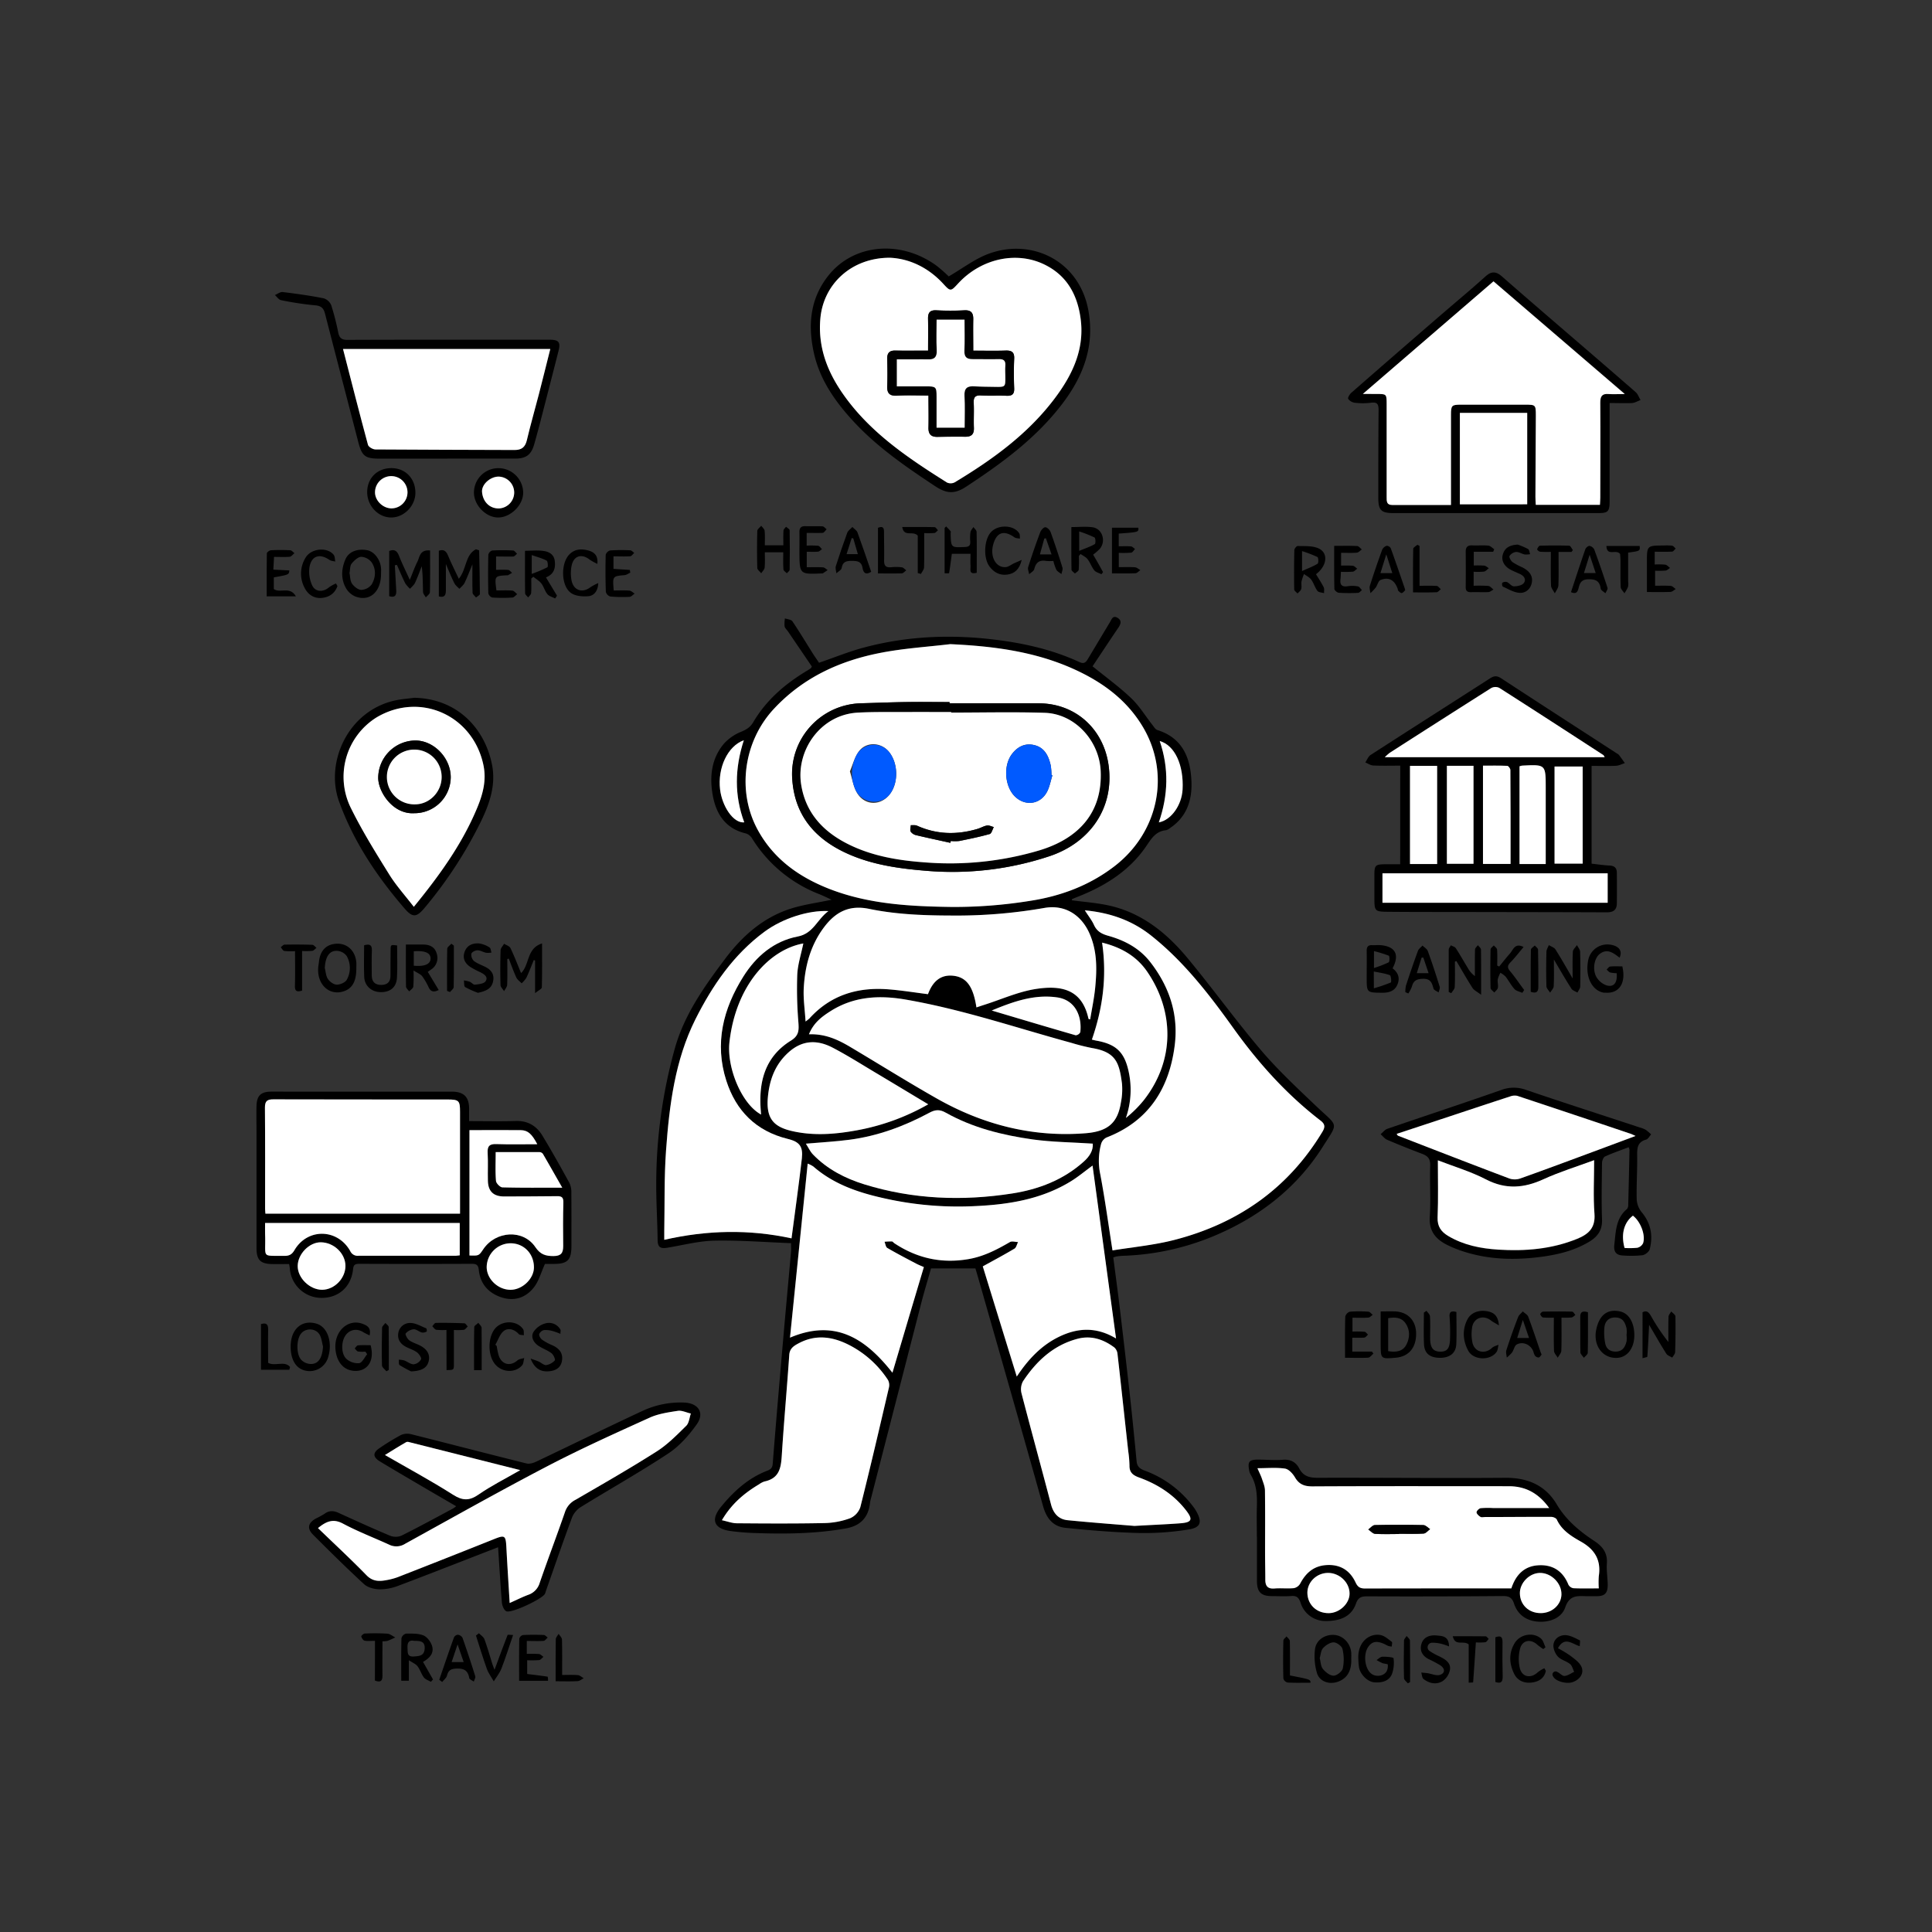 <svg id="OBJECTS" xmlns="http://www.w3.org/2000/svg" viewBox="0 0 1080 1080"><rect x="0" y="0" width="1080" height="1080" fill="#333333" stroke="none"/><defs><style>.cls-1{fill:#fff;}.cls-2{fill:#005aff;}</style></defs><path d="M442.21,694.94c-14.62-.56-28.67-1.69-42.7-1.42-8.65.17-17.28,2.42-25.89,3.87-3.42.58-5.91.67-6-4-.12-10.62-.83-21.23-.78-31.84A282.28,282.28,0,0,1,377.26,586c5.34-18.93,16.45-34.53,28-49.9,9.61-12.79,21.25-23.18,36.72-28.14,7.25-2.32,14.93-3.29,22.88-5-2.42-1.11-4.62-2.22-6.9-3.13a76.88,76.88,0,0,1-37.49-31.06,6.44,6.44,0,0,0-3.37-2.84c-11.37-2.6-16.71-10.66-18.64-21.21-1.88-10.31-.88-20.5,6.14-28.9a26,26,0,0,1,9.71-6.76c2.94-1.23,5.07-2.49,6.74-5.32,7.41-12.6,18.18-21.75,30.61-29.12a20.94,20.94,0,0,0,1.75-1.21c.1-.08.12-.26.4-.85l-13.34-19.61c-.65-.95-1.69-1.82-1.88-2.85a17.77,17.77,0,0,1,.2-4.41c1.43.51,3.48.6,4.17,1.62,4,5.94,7.69,12.1,11.52,18.17,1.14,1.8,2.4,3.52,3.38,5,8.59-2.94,16.67-6.25,25-8.48,24.16-6.45,48.69-7.48,73.51-4.39,16.31,2,32.13,5.61,47.08,12.51,2.72,1.25,3.68-.07,4.76-1.88,4.07-6.76,8.09-13.54,12.17-20.29,1-1.61,1.61-4.22,4.36-2.56,2.5,1.52,1.76,3.5.41,5.51-5,7.36-9.87,14.76-14.41,21.57,7.37,6,14.94,11.47,21.64,17.86,4.61,4.4,8,10.07,12,15.14.75,1,1.52,2.29,2.55,2.61,14.31,4.49,18.62,15.78,19.1,29,.38,10.31-2.7,19.59-11.9,25.75a5.73,5.73,0,0,1-2.24,1.25c-6.3.57-8.65,5.45-11.82,9.92-8.92,12.57-21.4,20.64-35.47,26.44-1.72.71-3.46,1.37-5.17,2.1-.18.08-.22.47-.32.72,6.72.91,13.53,1.4,20.14,2.79,18.45,3.88,32.46,15.06,44.14,29,14.17,17,27.07,35,41.4,51.88,9.47,11.14,20.26,21.21,30.87,31.31,12.58,12,12.72,8.68,3.75,22.85-14.38,22.72-34.85,38.71-59.53,49.29A143.6,143.6,0,0,1,627.77,702a33.08,33.08,0,0,0-3.44.33,17.46,17.46,0,0,0-2,.59c1.23,9.51,2.52,19,3.66,28.46q2.94,24.57,5.69,49.18c1.34,12.12,2.53,24.27,3.7,36.42.27,2.87,1.92,4.12,4.41,5.05a59.49,59.49,0,0,1,27.53,20.62,20.53,20.53,0,0,1,1.41,2.16c3.38,5.95,2.52,9.11-4.19,10.16a154.58,154.58,0,0,1-27.41,2c-13.9-.34-27.8-1.49-41.64-2.92-6.74-.69-10.49-5.26-12.38-12-11.88-42.4-24-84.72-36.1-127.07-.62-2.18-1.28-4.35-1.74-5.92H520.44c-1.83,6.49-3.82,13-5.53,19.65q-14,54.39-28,108.83a18.17,18.17,0,0,0-.56,2.51c-.89,8.18-5.28,12.88-13.49,14.34-16.8,3-33.74,3.17-50.71,2.59a131.61,131.61,0,0,1-13.74-1.12c-9.25-1.28-11.32-6.22-5.39-13.49,7.06-8.66,15.21-16.12,25.87-20.23,1.92-.74,2.88-1.53,3.06-3.88,1.82-22.93,3.79-45.84,5.78-68.76,1.44-16.61,3-33.21,4.46-49.82C442.3,698.64,442.21,697.51,442.21,694.94Zm89-334.86c-12.79,1.52-25.72,2.33-38.35,4.72-23.14,4.39-43.85,13.8-60.29,31.47-16.93,18.21-20.82,46.18-8.84,67.88,9,16.28,23.21,26.24,40.12,32.82,22,8.58,45.31,9.74,68.48,10a266.79,266.79,0,0,0,43.32-3.39c17.13-2.6,33.26-8.56,47.27-19.32,24.8-19.06,31.53-51.84,15.91-78-9.05-15.15-22.61-25-38.35-32.16C578.52,364.15,555.18,361.19,531.21,360.08ZM498.88,767.36c5.84-19.68,11.63-39.22,17.51-59-1.42-.63-2.88-1.18-4.25-1.9-5.43-2.87-10.89-5.7-16.2-8.8-.88-.52-1-2.27-1.54-3.45a37.86,37.86,0,0,1,4.12-.18c.47,0,.89.68,1.37,1,12.62,8.36,26.28,11.45,41.34,8.89,8.58-1.46,15.95-5.29,23.29-9.56,1.13-.66,3-.05,4.54,0-.64,1.25-.94,3.05-2,3.67-5.59,3.35-11.36,6.41-17.73,9.94,6.13,19.84,12.53,40.56,19,61.59,6.27-9.48,13.57-17.32,23.49-22.18,10.31-5.05,20.8-5.83,32,.89-4.45-32.76-8.77-64.58-13.13-96.65-4.51,3.3-8.15,6.36-12.16,8.81-16.39,10-34.72,13-53.48,13.84a188.34,188.34,0,0,1-46.29-3.39c-16-3.25-31.47-7.69-44.16-18.75a17.21,17.21,0,0,0-3.15-1.61c-3.32,32.68-6.58,64.76-9.89,97.29C467.19,736.91,484.13,748.63,498.88,767.36ZM606.43,508.88c2,3.22,3.88,5.48,5,8,1.62,3.63,4.21,5.11,8,6.18,9.23,2.58,17.52,6.93,23.62,14.81,10.68,13.79,15.8,29.32,13.56,46.61-3.1,24-14.55,42.22-38.07,51.34a5.79,5.79,0,0,0-3,3.42,36.1,36.1,0,0,0-.52,17.18c2.61,13.77,4.49,27.67,6.83,42.53,11.6-1.91,23.34-3,34.61-5.87,35.39-9.14,63.51-28.63,82.64-60.3,1.66-2.75,1.59-4.41-1-6.44-19-14.6-34.74-32.17-48.67-51.62-13.48-18.83-27.62-37.21-46-51.78C632.81,514.52,620.61,510.22,606.43,508.88Zm-154.22,69.3c9-.34,16.17,3,23,7,16.16,9.6,32.09,19.58,48.43,28.85,25.76,14.61,53.5,21.8,83.2,19.44,13-1,18-6.24,19.75-17.15a37.5,37.5,0,0,0,.6-10.7c-1.53-11.3-3.14-17.52-16.77-19.78a118.66,118.66,0,0,1-11.64-2.93c-30.72-8.39-60.93-18.71-92.43-24.15-14.9-2.58-29.15-1.82-42.27,6.58C459.25,568.45,454.75,571.88,452.21,578.18Zm93.62-15c1.8-.6,3.25-1.08,4.71-1.55,9.36-3,18.53-7.13,28.12-8.69,14.92-2.42,26.29.27,29.82,16.6,0,.11.35.14.94.36,1-6,2.25-11.92,2.82-17.86,1-10.2,1.1-20.38-3.15-30.08S596,505.5,584,507.51a284.89,284.89,0,0,1-46.26,4.28c-17.42.06-34.85-.2-51.91-3.73-11.26-2.33-18.87,1.82-25.26,10.34-7.51,10-10.59,21.56-11.28,33.74-.35,6,.61,12.09,1,18.89a26.68,26.68,0,0,0,2.16-1.72c11.78-13,26.8-17.55,43.82-16.29,7.51.56,15,1.8,22.45,2.73,2.78-7.52,7.34-10.92,13.85-10.33C540.11,546.09,544,551.15,545.83,563.14ZM442.47,692.25c2-15.2,4.09-30,5.76-44.75.75-6.73-1.35-9.26-8-10.88C422.65,632.28,411.43,621,406,604.11c-6.69-20.84-1.78-40.21,9.54-58.24,7.16-11.39,17.09-19.8,30.4-22.36,8.81-1.7,10.71-9.51,17.14-14.21-11.21-.59-25.66,4.13-35.61,11.44-17.37,12.76-29.23,30.15-38.69,48.94-11.52,22.89-14.64,48.11-16.47,73.32-1.1,15-.73,30.18-1,45.28,0,1.38,0,2.76,0,4.79C395.31,687.6,418.76,687.13,442.47,692.25ZM403.55,849.81c3.2.69,5.76,1.69,8.33,1.71,16.39.13,32.77.23,49.15-.11a44.53,44.53,0,0,0,14.26-2.73,10.39,10.39,0,0,0,5.65-6.2c5.58-22.18,10.75-44.45,15.95-66.72a6.14,6.14,0,0,0-.47-4.29A57,57,0,0,0,475.7,752.4c-9.37-5-19.15-6.84-29.11-1.56-2.57,1.36-5.13,2.77-5.39,6.55-1.24,18.19-2.89,36.35-4.07,54.55-.47,7.3-.63,14.3-9.77,16.21a11,11,0,0,0-3.05,1.59C416.1,834.64,408.93,840.63,403.55,849.81ZM634.16,853c10.89-.6,18.35-.89,25.8-1.47,6.24-.5,7-2.11,3.22-7-6.83-8.93-15.93-14.78-26.38-18.57-3.31-1.2-5.47-2.72-5.41-6.61a65.91,65.91,0,0,0-.7-8.15c-2-18.12-3.93-36.24-6-54.35a5.62,5.62,0,0,0-1.73-3.57c-6.12-4.6-13-6.89-20.6-4.88-13.5,3.56-23,12.49-30.51,23.77a9.32,9.32,0,0,0-.82,6.71c5.38,20.73,11.07,41.38,16.49,62.1,1.33,5,4.21,8.32,9.27,8.83C610.34,851.13,623.93,852.13,634.16,853ZM610.87,639.3c-11.54-.77-22.6-.84-33.46-2.37-16.91-2.39-33.5-6.46-48.58-14.91-3.49-1.95-6-1.78-9.33,0-13.95,7.5-28.69,13-44.46,15.05-7.88,1-15.85,1.46-24.52,2.22,1.28,2,2.3,4.34,4,6.06,8,8.24,17.91,13.35,28.71,16.69,27.13,8.39,54.83,9.43,82.68,5.08,14.74-2.3,28.52-7.57,39.93-17.79C609.1,646.43,611.18,643.08,610.87,639.3Zm-92-22c-10.31-6.19-20-12-29.68-17.8-7.87-4.69-15.62-9.61-23.73-13.84-8.54-4.45-16.85-4.39-24.61,2.55-7.56,6.76-10.69,15.29-11.61,25-1.25,13.24,4.21,17.41,16.17,19.61,11.35,2.09,22.59,1,33.76-1A125.72,125.72,0,0,0,518.89,617.32Zm97.18-90.39c2.81,19.08.35,36.74-5.74,54.22,1.12.26,1.78.45,2.45.57,11.16,2,15.85,6.51,18.17,17.61a47.85,47.85,0,0,1-1.53,25.61,64.77,64.77,0,0,0,10-9.91c17.89-22.78,16.71-50.4,1.82-72C635.27,534.47,626.7,529.54,616.07,526.93Zm-167,.47c-18.75,3.38-37.74,23.21-41.3,55.29-1.56,14.06,6.82,34.51,17.7,40.35,0-.67-.09-1.19-.13-1.7-1.41-16.19,2.09-30.51,16.79-39.62,4.56-2.82,4.5-5.85,4.19-10.25a226.49,226.49,0,0,1-.64-26.56C445.93,539.16,447.82,533.49,449.06,527.4Zm105.32,37.48c16.3,4.85,31.57,9.43,46.89,13.85a3.18,3.18,0,0,0,2.57-1.72c1-8.2-2.26-18-13-19.47C578.25,555.76,566.71,559.75,554.38,564.88ZM415.81,413.79c-9.06,3.29-14.73,15.4-13.27,27.6,1.1,9.18,7.33,18.94,13.51,18.31C410.45,444.67,410.71,429.55,415.81,413.79Zm232,45.92c7-1.25,12.83-9.73,13.28-18.41.71-13.66-4.4-24.74-12.78-27.05C653.5,429.46,653.05,444.54,647.79,459.71Z"/><path class="cls-1" d="M531.21,360.08c24,1.11,47.31,4.07,69.27,14.05,15.74,7.15,29.3,17,38.35,32.16,15.62,26.18,8.89,59-15.91,78-14,10.76-30.14,16.72-47.27,19.32A266.79,266.79,0,0,1,532.33,507c-23.17-.31-46.44-1.47-68.48-10-16.91-6.58-31.14-16.54-40.12-32.82-12-21.7-8.09-49.67,8.84-67.88,16.44-17.67,37.15-27.08,60.29-31.47C505.49,362.41,518.42,361.6,531.21,360.08Zm-.39,33.08v-.7c-8.21,0-16.42-.1-24.62,0s-16.69.47-25,.69a39.53,39.53,0,0,0-38.25,43.1c1.54,19.9,12.93,32.85,30.56,40.84,14,6.36,29,8.44,44.18,9.69a172.15,172.15,0,0,0,68.77-8.08c23.15-7.64,36.62-27.43,33.24-51.09-2.87-20.09-18.33-34.28-38.74-34.44C564.22,393.06,547.52,393.16,530.82,393.16Z"/><path class="cls-1" d="M498.88,767.36c-14.75-18.73-31.69-30.45-57.26-19.61,3.31-32.53,6.57-64.61,9.89-97.29a17.21,17.21,0,0,1,3.15,1.61c12.69,11.06,28.17,15.5,44.16,18.75a188.34,188.34,0,0,0,46.29,3.39c18.76-.86,37.09-3.79,53.48-13.84,4-2.45,7.65-5.51,12.16-8.81,4.36,32.07,8.68,63.89,13.13,96.65-11.2-6.72-21.69-5.94-32-.89-9.92,4.86-17.22,12.7-23.49,22.18-6.49-21-12.89-41.75-19-61.59,6.37-3.53,12.14-6.59,17.73-9.94,1-.62,1.32-2.42,2-3.67-1.53,0-3.41-.64-4.54,0-7.34,4.27-14.71,8.1-23.29,9.56-15.06,2.56-28.72-.53-41.34-8.89-.48-.31-.9-1-1.37-1a37.86,37.86,0,0,0-4.12.18c.5,1.18.66,2.93,1.54,3.45,5.31,3.1,10.77,5.93,16.2,8.8,1.37.72,2.83,1.27,4.25,1.9C510.51,728.14,504.72,747.68,498.88,767.36Z"/><path class="cls-1" d="M606.43,508.88c14.18,1.34,26.38,5.64,37.05,14.1,18.36,14.57,32.5,32.95,46,51.78,13.93,19.45,29.69,37,48.67,51.62,2.64,2,2.71,3.69,1,6.44-19.13,31.67-47.25,51.16-82.64,60.3-11.27,2.91-23,4-34.61,5.87-2.34-14.86-4.22-28.76-6.83-42.53a36.1,36.1,0,0,1,.52-17.18,5.79,5.79,0,0,1,3-3.42c23.52-9.12,35-27.35,38.07-51.34,2.24-17.29-2.88-32.82-13.56-46.61-6.1-7.88-14.39-12.23-23.62-14.81-3.79-1.07-6.38-2.55-8-6.18C610.31,514.36,608.47,512.1,606.43,508.88Z"/><path class="cls-1" d="M452.21,578.18c2.54-6.3,7-9.73,11.87-12.82,13.12-8.4,27.37-9.16,42.27-6.58,31.5,5.44,61.71,15.76,92.43,24.15a118.66,118.66,0,0,0,11.64,2.93c13.63,2.26,15.24,8.48,16.77,19.78a37.5,37.5,0,0,1-.6,10.7c-1.76,10.91-6.76,16.12-19.75,17.15-29.7,2.36-57.44-4.83-83.2-19.44-16.34-9.27-32.27-19.25-48.43-28.85C468.38,581.14,461.24,577.84,452.21,578.18Z"/><path class="cls-1" d="M545.83,563.14c-1.82-12-5.72-17-13.23-17.72-6.51-.59-11.07,2.81-13.85,10.33-7.47-.93-14.94-2.17-22.45-2.73-17-1.26-32,3.24-43.82,16.29a26.68,26.68,0,0,1-2.16,1.72c-.41-6.8-1.37-12.88-1-18.89.69-12.18,3.77-23.72,11.28-33.74,6.39-8.52,14-12.67,25.26-10.34,17.06,3.53,34.49,3.79,51.91,3.73A284.89,284.89,0,0,0,584,507.51c12-2,20.78,4.58,25.08,14.41s4.13,19.88,3.15,30.08c-.57,5.94-1.84,11.82-2.82,17.86-.59-.22-.92-.25-.94-.36-3.53-16.33-14.9-19-29.82-16.6-9.59,1.56-18.76,5.7-28.12,8.69C549.08,562.06,547.63,562.54,545.83,563.14Z"/><path class="cls-1" d="M442.47,692.25c-23.71-5.12-47.16-4.65-71.14.82,0-2,0-3.41,0-4.79.28-15.1-.09-30.25,1-45.28,1.83-25.21,5-50.43,16.47-73.32,9.46-18.79,21.32-36.18,38.69-48.94,9.95-7.31,24.4-12,35.61-11.44-6.43,4.7-8.33,12.51-17.14,14.21-13.31,2.56-23.24,11-30.4,22.36-11.32,18-16.23,37.4-9.54,58.24,5.4,16.84,16.62,28.17,34.24,32.51,6.61,1.62,8.71,4.15,8,10.88C446.56,662.3,444.45,677.05,442.47,692.25Z"/><path class="cls-1" d="M403.55,849.81c5.38-9.18,12.55-15.17,20.76-20.07a11,11,0,0,1,3.05-1.59c9.14-1.91,9.3-8.91,9.77-16.21,1.18-18.2,2.83-36.36,4.07-54.55.26-3.78,2.82-5.19,5.39-6.55,10-5.28,19.74-3.49,29.11,1.56a57,57,0,0,1,20.72,19.07,6.14,6.14,0,0,1,.47,4.29c-5.2,22.27-10.37,44.54-15.95,66.72a10.39,10.39,0,0,1-5.65,6.2A44.53,44.53,0,0,1,461,851.41c-16.38.34-32.76.24-49.15.11C409.31,851.5,406.75,850.5,403.55,849.81Z"/><path class="cls-1" d="M634.16,853c-10.23-.85-23.82-1.85-37.37-3.2-5.06-.51-7.94-3.78-9.27-8.83-5.42-20.72-11.11-41.37-16.49-62.1a9.32,9.32,0,0,1,.82-6.71c7.48-11.28,17-20.21,30.51-23.77,7.62-2,14.48.28,20.6,4.88a5.62,5.62,0,0,1,1.73,3.57c2.07,18.11,4,36.23,6,54.35a65.91,65.91,0,0,1,.7,8.15c-.06,3.89,2.1,5.41,5.41,6.61,10.45,3.79,19.55,9.64,26.38,18.57,3.74,4.9,3,6.51-3.22,7C652.51,852.09,645.05,852.38,634.16,853Z"/><path class="cls-1" d="M610.87,639.3c.31,3.78-1.77,7.13-5.06,10.07-11.41,10.22-25.19,15.49-39.93,17.79-27.85,4.35-55.55,3.31-82.68-5.08-10.8-3.34-20.73-8.45-28.71-16.69-1.67-1.72-2.69-4.08-4-6.06,8.67-.76,16.64-1.17,24.52-2.22,15.77-2.1,30.51-7.55,44.46-15.05,3.38-1.82,5.84-2,9.33,0,15.08,8.45,31.67,12.52,48.58,14.91C588.27,638.46,599.33,638.53,610.87,639.3Z"/><path class="cls-1" d="M518.89,617.32a125.72,125.72,0,0,1-39.7,14.5c-11.17,2.06-22.41,3.1-33.76,1-12-2.2-17.42-6.37-16.17-19.61.92-9.7,4.05-18.23,11.61-25,7.76-6.94,16.07-7,24.61-2.55,8.11,4.23,15.86,9.15,23.73,13.84C498.92,605.29,508.58,611.13,518.89,617.32Z"/><path class="cls-1" d="M616.07,526.93c10.63,2.61,19.2,7.54,25.12,16.11,14.89,21.59,16.07,49.21-1.82,72a64.77,64.77,0,0,1-10,9.91A47.85,47.85,0,0,0,631,599.33c-2.32-11.1-7-15.65-18.17-17.61-.67-.12-1.33-.31-2.45-.57C616.42,563.67,618.88,546,616.07,526.93Z"/><path class="cls-1" d="M449.06,527.4c-1.24,6.09-3.13,11.76-3.39,17.51a226.49,226.49,0,0,0,.64,26.56c.31,4.4.37,7.43-4.19,10.25-14.7,9.11-18.2,23.43-16.79,39.62,0,.51.08,1,.13,1.7-10.88-5.84-19.26-26.29-17.7-40.35C411.32,550.61,430.31,530.78,449.06,527.4Z"/><path class="cls-1" d="M554.38,564.88c12.33-5.13,23.87-9.12,36.51-7.34,10.69,1.5,14,11.27,13,19.47a3.18,3.18,0,0,1-2.57,1.72C586,574.31,570.68,569.73,554.38,564.88Z"/><path class="cls-1" d="M415.81,413.79c-5.1,15.76-5.36,30.88.24,45.91-6.18.63-12.41-9.13-13.51-18.31C401.08,429.19,406.75,417.08,415.81,413.79Z"/><path class="cls-1" d="M647.79,459.71c5.26-15.17,5.71-30.25.5-45.46,8.38,2.31,13.49,13.39,12.78,27.05C660.62,450,654.74,458.46,647.79,459.71Z"/><path d="M782.74,428c-5.08,0-10.09.14-15.09-.08-1.5-.07-3-1.12-4.44-1.72,1-1.42,1.63-3.33,3-4.19,22.2-14.34,44.49-28.52,66.72-42.8,2.17-1.4,3.8-1.62,6.14-.09,21.63,14.15,43.35,28.15,65,42.2a3.68,3.68,0,0,1,1,.78c1.11,1.47,2.16,3,3.23,4.49-1.65.51-3.27,1.4-4.94,1.48-4.43.21-8.87.07-13.65.07V482.8c3.34.36,6.71.9,10.11,1.05,2.74.12,4,1.46,4,4q.11,8.64,0,17.29c-.06,3.63-2.13,4.87-5.64,4.86-28.82-.12-57.63-.13-86.45-.19-12,0-23.92,0-35.88-.11-7.27-.06-7.55-.41-7.55-7.51,0-4.33,0-8.65,0-13,0-5.56.53-6.05,6.28-6.06h8.14Zm114.31-4.74c-.47-.75-.56-1.07-.77-1.2-19.38-12.57-38.76-25.16-58.23-37.58a5.06,5.06,0,0,0-4.47.14q-28.4,17.91-56.61,36.12a31.17,31.17,0,0,0-2.87,2.52ZM772.81,504.65H898.7V488.19H772.81ZM869,428.49v54.28h15.72V428.49ZM803.37,483V428.12H788.2V483Zm41-.07c0-17.73,0-35.1-.07-52.48,0-.81-1.11-2.29-1.75-2.32-4.52-.2-9.06-.11-13.57-.11v54.91Zm-35.6-54.85v54.77H823.7V428.09ZM864.07,483V440.35c0-13,0-13-13.14-12.37a8.61,8.61,0,0,0-1.51.39V483Z"/><path d="M868.63,536.37c0,5.92.15,10.46-.1,15-.06,1.2-1.32,2.35-2,3.52-.72-1.15-2-2.29-2.06-3.46-.21-6.48-.18-13,0-19.45,0-1.22.88-2.43,1.35-3.64,1.26.78,3,1.27,3.69,2.4,3.19,5,6.1,10.24,9.61,16.24,0-5.65-.17-10.31.11-15,.07-1.26,1.5-2.43,2.3-3.65.62,1.22,1.72,2.43,1.76,3.66.2,6.48.2,13,.07,19.45,0,1.14-1,2.27-1.57,3.4-1.13-.68-2.68-1.1-3.31-2.09C875.23,547.76,872.3,542.6,868.63,536.37Z"/><path d="M778.45,541.3c3.27,2.47,4.23,5.57,2.68,9.16s-4.72,4.53-8.47,4.49c-8.66-.08-8.66,0-8.67-8.56,0-4.88.08-9.76,0-14.63-.06-2.33.64-3.54,3.13-3.4,1.57.08,3.16-.16,4.73,0C780,529.09,782.53,533.66,778.45,541.3ZM768,552.46a83.46,83.46,0,0,0,9.48-3.25c.42-.19.13-3.83-.52-4.07-2.71-1-5.67-1.39-9-2.07Zm.06-20.8v9.46a61.73,61.73,0,0,0,8.21-3.16c.58-.32.57-3.49.09-3.71A64.77,64.77,0,0,0,768,531.66Z"/><path d="M813.3,537.57c0,4.72.13,9.46-.1,14.17-.05,1.18-1.25,2.31-1.92,3.46l-1.44-.68c0-7.88,0-15.77,0-23.65,0-.82.78-1.63,1.2-2.45.95.54,2.25.84,2.77,1.64,2.34,3.6,4.44,7.35,6.67,11a14,14,0,0,0,4,4.59c0-5-.08-9.91.07-14.86,0-.82,1-1.62,1.6-2.43.6.82,1.7,1.62,1.72,2.44.13,7.89.08,15.78.08,25.29-2.27-1.77-4-2.54-4.84-3.87-3.15-4.89-6-10-9-15Z"/><path d="M905.34,535.35c-3.49-2.7-6.82-5.28-11-2.16-3,2.2-4.3,8.37-2.08,12.7a10.65,10.65,0,0,0,5.83,4.94c4.06,1.2,6.17-1.54,5.63-6.81a17.82,17.82,0,0,1-3.61-.4c-.76-.23-1.34-1.07-2-1.63.66-.59,1.28-1.63,2-1.69,2.26-.22,4.56-.09,6.77-.09,2.22,9.35-1.75,15.32-9.51,14.7-.28,0-.58,0-.86,0-6.57-1.13-10.43-8.93-8.77-17.74a10.93,10.93,0,0,1,13-9C905.11,529,907.07,531.67,905.34,535.35Z"/><path d="M851,555c-1.48-.66-3.35-1-4.36-2.07-1.91-2.1-3.24-4.72-5-7a12.89,12.89,0,0,0-2.9-2.14,15.93,15.93,0,0,0-1.49,3.7c-.22,1.53.35,3.19.07,4.7-.19,1-1.28,1.77-2,2.64-.72-.84-2.06-1.68-2.08-2.54-.17-7.18-.15-14.37,0-21.55,0-.77,1.18-1.51,1.81-2.26.64.78,1.77,1.53,1.83,2.37.23,3,.09,6,.09,8.93l1.09.51c2-2.43,3.91-4.92,6-7.27,1.85-2.1,2.78-6.16,7.63-3.62-2.55,3-4.78,5.94-7.32,8.55-1.79,1.83-1.82,3.08-.17,5,2.79,3.33,5.23,7,7.82,10.47Z"/><path d="M785.6,554.63a16.08,16.08,0,0,1,.34-3.7c2.14-6.48,4.33-12.95,6.69-19.36.43-1.17,1.68-2,2.55-3,1,1,2.59,1.89,3,3.14,2.38,6.55,4.55,13.19,6.61,19.84.29.93-.36,2.15-.58,3.23-1-.71-2.63-1.26-2.88-2.18-.87-3.26-1.65-5.59-6-5.44-3.49.12-5.21,1.06-6.06,4.32a19.09,19.09,0,0,1-2,3.86Zm10-19.35-.92.05L792,544h6.58C797.51,540.8,796.57,538,795.64,535.28Z"/><path d="M855.68,554.42c0-7.8-.06-15.67.1-23.53,0-.79,1.41-1.56,2.17-2.33.64.75,1.81,1.49,1.83,2.26.17,7,.15,14.06.15,21.09C859.93,554.63,858.57,555.44,855.68,554.42Z"/><path class="cls-1" d="M897.05,423.28H774.1a31.17,31.17,0,0,1,2.87-2.52q28.26-18.13,56.61-36.12a5.06,5.06,0,0,1,4.47-.14c19.47,12.42,38.85,25,58.23,37.58C896.49,422.21,896.58,422.53,897.05,423.28Z"/><path class="cls-1" d="M772.81,504.65V488.19H898.7v16.46Z"/><path class="cls-1" d="M869,428.49h15.72v54.28H869Z"/><path class="cls-1" d="M803.37,483H788.2V428.12h15.17Z"/><path class="cls-1" d="M844.42,482.94H829V428c4.51,0,9.05-.09,13.57.11.64,0,1.74,1.51,1.75,2.32C844.45,447.84,844.42,465.21,844.42,482.94Z"/><path class="cls-1" d="M808.82,428.09H823.7v54.77H808.82Z"/><path class="cls-1" d="M864.07,483H849.42V428.37a8.61,8.61,0,0,1,1.51-.39c13.12-.67,13.13-.66,13.14,12.37Z"/><path d="M262.24,626.7c9.19,0,17.69.19,26.17-.06,6.65-.2,11.48,2.75,14.73,8.08,5.3,8.7,10.24,17.61,15.16,26.53a11.74,11.74,0,0,1,1.08,5.38c.1,9.94.05,19.89.05,29.83,0,7.91-2.14,10.08-9.89,10.08h-4.91c-2.19,4.82-3.4,9.53-6.14,13.06-4.59,5.9-11.12,8.07-18.49,5.52-7.11-2.46-11.54-7.55-12.33-15.1-.31-2.93-1.31-3.54-4-3.53q-31.35.13-62.69,0c-2.22,0-3.34.3-3.6,2.91-1,9.91-8.08,16.23-17.79,16.12A17.74,17.74,0,0,1,162,708.91c-.05-.55-.18-1.09-.37-2.3-3.32,0-6.6.09-9.87,0-6.23-.19-8.36-2.45-8.37-8.83q0-32.41,0-64.85c0-4.9-.13-9.81,0-14.7.16-5.8,2.48-8,8.3-8H252.39c7,0,9.93,3,9.86,10C262.22,622.25,262.24,624.24,262.24,626.7Zm-5.08,51.74V621.66c0-6.45-.54-7-7.13-7-32.4,0-64.79,0-97.18-.08-3.49,0-4.78.93-4.75,4.63.17,18.86.08,37.73.09,56.59,0,.82.11,1.65.18,2.68Zm5.27,23.38c5.24.21,5.24.21,7.67-3.41,7-10.41,22.36-11.37,29.17-1.26,2.78,4.12,5.58,5,10.05,5s5.55-1.72,5.51-5.6c-.09-8.06-.13-16.13.09-24.18.08-2.86-.71-3.75-3.6-3.69-9.78.18-19.57.08-29.36.16-6,0-9.09-2.76-9.22-8.74-.12-5.18.16-10.38-.14-15.54-.22-3.77,1-5.1,4.84-5,7.55.26,15.1.08,22.91.08-3-5.74-5.3-7.82-9.26-7.87-9.47-.13-18.94,0-28.66,0ZM148.18,683.65c0,2.79,0,5.35,0,7.9.22,12-1.92,10.32,10.53,10.52,2.66,0,4.31-.58,5.8-3.14,7.28-12.47,24.05-12.23,31.21.42a4.53,4.53,0,0,0,4.66,2.66c18-.07,36,0,54,0,.82,0,1.64-.15,2.56-.24V683.65ZM314.3,663.92c-3.88-6.82-7.3-12.86-10.8-18.85a2.46,2.46,0,0,0-1.78-1c-8.12-.06-16.24,0-24.63,0,0,5.81-.26,11,.17,16.1.12,1.35,2.33,3.57,3.63,3.61C291.65,664,302.42,663.92,314.3,663.92ZM180.08,721c6.88-.05,13-6.36,13-13.35s-6.47-13.15-13.78-13.2c-6.37-.06-12.81,6.52-12.91,13.18S173.14,721,180.08,721Zm105.31-26a13.45,13.45,0,0,0-13.33,13.47c.13,6.69,6.42,12.61,13.34,12.56,6.58,0,13-6.16,13.07-12.45C298.55,700.89,292.88,695,285.39,695Z"/><path d="M162.48,752.68c0-9.74,6.34-15.24,14.59-12.7,6.06,1.87,8.94,10.4,6.35,18.8a10.75,10.75,0,0,1-13.6,7.16C165.15,764.53,162.46,759.67,162.48,752.68Zm18.08,0c-.53-2.06-.75-4.26-1.65-6.14-2-4.17-8.13-4.52-10.81-.8-2.44,3.39-2.51,11.24.2,14.31a7.75,7.75,0,0,0,4.37,2.33C177.56,763.09,180.15,759.65,180.56,752.7Z"/><path d="M206.59,746.51c-1.42-.73-2.52-1.2-3.53-1.83-3.8-2.38-8.11-1.38-10.32,2.45-2.05,3.54-2,9.8.93,12.52a9.61,9.61,0,0,0,7.11,2.37c1.72-.29,3-3.25,4.46-5l-1-1.44a19.7,19.7,0,0,1-4.07-.08c-.72-.16-1.27-1.12-1.9-1.72.61-.6,1.18-1.66,1.83-1.72,2.39-.2,4.81-.08,7.08-.08,2.86,10.81-3.93,15.85-11.32,14-4.77-1.17-7.94-5.72-8.36-12.16-.65-9.91,7.34-17,15.56-13.66C205.42,741.11,207.55,742.39,206.59,746.51Z"/><path d="M229.78,766.61a67.89,67.89,0,0,1-6.41-3.53c-.57-.37-.31-2-.44-3a13.57,13.57,0,0,1,3,.4c1.82.67,3.56,2.19,5.33,2.18a5.57,5.57,0,0,0,4.1-2.8c.38-.79-1.09-3-2.27-3.89-1.8-1.34-4.1-2-6.13-3.06-3.07-1.62-4.9-4.13-4.31-7.69a6.63,6.63,0,0,1,6.7-5.68c3,0,6,1.86,8.92,3,.3.12.42,1.72.24,1.8a4.4,4.4,0,0,1-2.66.55c-1.61-.45-3.14-1.89-4.66-1.83a6.88,6.88,0,0,0-4.42,2.38c-.38.44.89,3,2,3.79,1.81,1.32,4.12,1.93,6.15,3,3.5,1.82,5.7,4.69,4.71,8.69S235.33,766.4,229.78,766.61Z"/><path d="M277.65,752.37a44,44,0,0,0,1.14,5.41c1.74,5.09,6.46,6.18,10.45,2.7.94-.83,2.52-.92,3.81-1.34-.38,1.38-.35,3.12-1.2,4.09-4.1,4.71-12,3.93-15.65-1.34-3.39-4.94-3.42-13.37-.07-18.4,3.66-5.48,12.59-5.8,16.28-.48.58.84.32,2.26.45,3.41-1-.21-2.36-.07-2.89-.68-2.36-2.66-5.76-3.56-8.14-1.87s-3.34,5.16-4.93,7.85Z"/><path d="M296.63,759.47c2.12.76,3.34,1.11,4.49,1.63,1.43.64,2.87,2.11,4.17,2a8.33,8.33,0,0,0,4.85-2.62c.42-.48-.73-3.17-1.81-4-2.13-1.63-4.8-2.53-7.09-4-2.81-1.78-4.62-4.84-3.15-7.67a11.41,11.41,0,0,1,6.69-5,7.31,7.31,0,0,1,8.5,3.46c.24.41,0,1.06,0,2.37a37.58,37.58,0,0,0-4.13-1.52,14.44,14.44,0,0,0-5-.61,3.83,3.83,0,0,0-2.72,2.26c-.21.9.71,2.47,1.59,3.12a29.67,29.67,0,0,0,5.62,3.07c4,1.77,6.35,4.56,5.43,9.08-.78,3.79-3.73,5.24-7.29,5.51C302.15,767,298.68,764.83,296.63,759.47Z"/><path d="M249.57,743.44a32.75,32.75,0,0,1-5.72-.09c-.84-.16-1.48-1.31-2.21-2,.65-.64,1.3-1.84,2-1.85,5.31-.07,10.62,0,15.93.24.66,0,1.28,1.15,1.92,1.76-.73.65-1.39,1.73-2.21,1.88a34.41,34.41,0,0,1-5.55.08c0,6.6,0,12.87,0,19.14,0,3.24-.1,3.24-4.11,3.28Z"/><path d="M145.9,740.16c3.1-.92,4.07.25,4,3.15-.12,6.17,0,12.35,0,18.52,3.77,2.16,9.14-1.38,12.25,2.3l-.41,1.58H145.9Z"/><path d="M269.26,765.93H265c0-8.12-.07-16.11.11-24.1,0-.8,1.49-1.57,2.28-2.36.64.92,1.81,1.83,1.83,2.76C269.32,750,269.26,757.68,269.26,765.93Z"/><path d="M216,766.55c-.86-1.08-2.44-2.14-2.47-3.24-.2-7-.13-14,.05-21.06,0-.91,1.2-1.79,1.85-2.69.64.74,1.83,1.47,1.84,2.22.14,8,.08,16,.08,24Z"/><path class="cls-1" d="M257.16,678.44H148.37c-.07-1-.18-1.86-.18-2.68,0-18.86.08-37.73-.09-56.59,0-3.7,1.26-4.64,4.75-4.63,32.39.1,64.78.05,97.18.08,6.59,0,7.13.59,7.13,7v56.78Z"/><path class="cls-1" d="M262.43,701.82V631.76c9.72,0,19.19-.09,28.66,0,4,.05,6.23,2.13,9.26,7.87-7.81,0-15.36.18-22.91-.08-3.85-.14-5.06,1.19-4.84,5,.3,5.16,0,10.36.14,15.54.13,6,3.24,8.79,9.22,8.74,9.79-.08,19.58,0,29.36-.16,2.89-.06,3.68.83,3.6,3.69-.22,8-.18,16.12-.09,24.18,0,3.88-1.18,5.6-5.51,5.6s-7.27-.87-10.05-5c-6.81-10.11-22.2-9.15-29.17,1.26C267.67,702,267.67,702,262.43,701.82Z"/><path class="cls-1" d="M148.18,683.65H257v18.09c-.92.09-1.74.24-2.56.24-18,0-36,0-54,0a4.53,4.53,0,0,1-4.66-2.66c-7.16-12.65-23.93-12.89-31.21-.42-1.49,2.56-3.14,3.18-5.8,3.14-12.45-.2-10.31,1.45-10.53-10.52C148.14,689,148.18,686.44,148.18,683.65Z"/><path class="cls-1" d="M314.3,663.92c-11.88,0-22.65.12-33.41-.17-1.3,0-3.51-2.26-3.63-3.61-.43-5.11-.17-10.29-.17-16.1,8.39,0,16.51,0,24.63,0a2.46,2.46,0,0,1,1.78,1C307,651.06,310.42,657.1,314.3,663.92Z"/><path class="cls-1" d="M180.08,721c-6.94,0-13.76-6.62-13.66-13.37s6.54-13.24,12.91-13.18c7.31.05,13.78,6.25,13.78,13.2S187,720.93,180.08,721Z"/><path class="cls-1" d="M285.39,695c7.49,0,13.16,5.91,13.08,13.58C298.4,714.85,292,721,285.4,721c-6.92,0-13.21-5.87-13.34-12.56A13.45,13.45,0,0,1,285.39,695Z"/><path d="M278.44,864.92l-4.59,1.77c-17.05,6.61-34.07,13.31-51.19,19.76a28.88,28.88,0,0,1-10.51,2c-2.92-.07-6.53-1-8.6-2.86-9.76-9-19.18-18.29-28.53-27.67-3.51-3.53-2.83-6.54,1.44-9a47.15,47.15,0,0,0,4.91-2.67c2.65-2,5.19-1.81,8-.5,9.5,4.33,19,8.67,28.65,12.71a8.58,8.58,0,0,0,6.36,0c9.76-4.85,19.32-10.1,28.94-15.22A17.61,17.61,0,0,0,255,842c-6.13-3.57-11.91-6.92-17.67-10.3-8.29-4.87-16.59-9.71-24.82-14.67-4.24-2.56-4.24-5-.1-7.7a133.47,133.47,0,0,1,11.75-7.16,8.92,8.92,0,0,1,5.74-.42c21.5,5.39,42.95,11,64.46,16.34,1.66.41,3.86-.3,5.53-1.09,19.66-9.33,39.19-18.94,58.92-28.13a50.24,50.24,0,0,1,23.82-4.82c7.77.37,11.37,5.81,6.85,12.16-4.33,6.09-9.6,12.11-15.76,16.19-15.9,10.51-32.57,19.87-48.8,29.89a12.59,12.59,0,0,0-5.06,5.76c-5.1,13.67-9.82,27.47-14.67,41.23-.19.54-.31,1.11-.55,1.63-1.32,2.84-18.9,11.17-21.65,9.77-1.3-.67-2.27-3.07-2.42-4.77C279.74,885.79,279.15,875.65,278.44,864.92ZM177.76,854.21c9.26,8.94,18.42,17.43,27.13,26.36,3.36,3.45,6.91,3.5,10.93,2.77a35.86,35.86,0,0,0,6.64-1.75q26.94-10.53,53.81-21.25c5.87-2.35,6.45-2,6.79,4.39.54,10.27,1.21,20.54,1.86,31.36,3.86-1.72,7-3.32,10.35-4.57a10,10,0,0,0,6.45-6.75c4.56-13.23,9.55-26.32,14.12-39.55a11.82,11.82,0,0,1,5.9-6.83c15.25-8.84,30.57-17.61,45.43-27.07,6.08-3.87,11.29-9.22,16.48-14.32,1.57-1.55,1.74-4.51,2.55-6.83-2.43-.55-5-1.85-7.28-1.5-5.33.8-10.91,1.62-15.75,3.82-19.18,8.68-38.4,17.34-57.05,27.06-26.82,14-53.19,28.84-79.67,43.45a9.07,9.07,0,0,1-8.92.47c-8.59-3.92-17.46-7.31-25.76-11.74C186.43,848.88,182.62,850.19,177.76,854.21Zm113.06-32.4c-21.16-5.34-41.22-10.41-61.29-15.45-.79-.2-1.84-.56-2.41-.23-3.89,2.22-7.68,4.62-11.93,7.23,13.1,7.56,25.83,14.42,38,22.16,5.34,3.39,9.11,3.56,14.33-.06C274.62,830.54,282.44,826.65,290.82,821.81Z"/><path d="M236.48,929c2,3.54,3.79,6.69,5.58,9.84l-1.19,1.3c-1.33-.78-3-1.27-3.89-2.4-1.45-1.91-2.14-4.4-3.59-6.32-.92-1.22-2.61-1.86-4.84-3.35v11.47H224.3c0-8-.09-15.92.12-23.8a3.68,3.68,0,0,1,2.56-2.54c3.26,0,6.8-.17,9.7,1,2.09.85,4.08,3.52,4.81,5.8C242.84,924.24,240,927,236.48,929Zm-4.8-11.74c-3-.65-4.06.87-3.88,4,.15,2.47-.34,5,3.6,4.72,3.1-.22,5.79-.41,6-4.44S235,917.24,231.68,917.25Z"/><path d="M294.48,917.31v7.21a66,66,0,0,1,6.77.08c.89.09,1.69,1,2.53,1.58-.79.64-1.53,1.71-2.39,1.82a56.51,56.51,0,0,1-6.69.08v7.69c3.78.47,7.63.92,11.47,1.51a10.17,10.17,0,0,1,.18,2.28H290.19c0-7.82-.06-15.69.09-23.55a2.9,2.9,0,0,1,2-2c3.88-.21,7.78-.19,11.66-.05.76,0,1.49.93,2.24,1.43-.76.65-1.49,1.81-2.29,1.87C300.9,917.45,297.9,917.31,294.48,917.31Z"/><path d="M245.54,939c2.72-7.91,5.41-15.83,8.24-23.7a2.76,2.76,0,0,1,2.2-1.47,3.53,3.53,0,0,1,2.56,1.71q3.76,10.66,7.13,21.49c.26.83-.52,2-.82,3-.89-.67-2.42-1.24-2.55-2-.73-4.43-3.17-5.49-7.43-5.27-3.06.17-4.25,1.14-5,3.9-.36,1.34-1.75,2.4-2.68,3.59Zm6.92-9.88h6.75c-1.12-3.25-2.1-6.06-3.42-9.89C254.49,923.1,253.55,925.88,252.46,929.14Z"/><path d="M267.71,913c1.06,1.09,2.6,2,3.08,3.31,1.67,4.54,3,9.22,4.42,13.84.32,1,.75,2,1.24,3.26,2.52-6.82,4.84-13.16,7.29-19.44.11-.27,1.53,0,3.08,0-2.25,6.57-4.18,12.75-6.52,18.78-1,2.55-2.83,4.77-4.28,7.14-1.32-2.34-3-4.56-3.87-7-2.21-6.13-4.08-12.39-6.08-18.6Z"/><path d="M209.62,917.24c-2.44,0-4.21.24-5.85-.11-.78-.17-1.57-1.42-1.81-2.33-.1-.38,1.21-1.61,1.91-1.63a115.85,115.85,0,0,1,12.64.06c1.53.11,3,1.38,4.46,2.12-1.46.65-2.89,1.39-4.39,1.92a11.76,11.76,0,0,1-2.78.21c0,6.55-.08,12.85,0,19.14,0,2.92-.9,4.07-4.22,2.83Z"/><path d="M310.61,939.83c0-8.25-.07-15.87.07-23.48,0-1,1-2,1.58-3,.66,1,1.86,2.07,1.89,3.12.18,6.45.09,12.9.09,19.85,3.19,0,6-.17,8.85.09,1.11.1,2.13,1.13,3.2,1.74-1.11.56-2.2,1.55-3.33,1.61C319.11,940,315.23,939.83,310.61,939.83Z"/><path class="cls-1" d="M177.76,854.21c4.86-4,8.67-5.33,14-2.48,8.3,4.43,17.17,7.82,25.76,11.74a9.07,9.07,0,0,0,8.92-.47c26.48-14.61,52.85-29.47,79.67-43.45,18.65-9.72,37.87-18.38,57.05-27.06,4.84-2.2,10.42-3,15.75-3.82,2.3-.35,4.85,1,7.28,1.5-.81,2.32-1,5.28-2.55,6.83-5.19,5.1-10.4,10.45-16.48,14.32-14.86,9.46-30.18,18.23-45.43,27.07a11.82,11.82,0,0,0-5.9,6.83c-4.57,13.23-9.56,26.32-14.12,39.55a10,10,0,0,1-6.45,6.75c-3.31,1.25-6.49,2.85-10.35,4.57-.65-10.82-1.32-21.09-1.86-31.36-.34-6.41-.92-6.74-6.79-4.39q-26.86,10.74-53.81,21.25a35.86,35.86,0,0,1-6.64,1.75c-4,.73-7.57.68-10.93-2.77C196.18,871.64,187,863.15,177.76,854.21Z"/><path class="cls-1" d="M290.82,821.81c-8.38,4.84-16.2,8.73-23.3,13.65-5.22,3.62-9,3.45-14.33.06-12.17-7.74-24.9-14.6-38-22.16,4.25-2.61,8-5,11.93-7.23.57-.33,1.62,0,2.41.23C249.6,811.4,269.66,816.47,290.82,821.81Z"/><path d="M899.78,225.3V280c0,6-.81,6.83-6.61,6.83q-57,0-114.07,0c-7.05,0-8.62-1.58-8.62-8.67,0-16.27,0-32.55.16-48.83,0-3.33-.64-4.71-4.28-4.19a38.13,38.13,0,0,1-9.06,0,5.47,5.47,0,0,1-3.66-2.19c-.35-.59.83-2.58,1.78-3.41q24.69-21.6,49.5-43c8.49-7.35,17.15-14.5,25.46-22,3.41-3.1,6-2.84,9.23,0,10.92,9.58,21.94,19.06,32.94,28.55,13.94,12,27.92,24,41.8,36.12,1.25,1.08,1.84,2.93,2.73,4.42-1.62.59-3.21,1.58-4.85,1.68C908.24,225.46,904.23,225.3,899.78,225.3Zm-137.93-5.1h7.6c5.76,0,5.76,0,5.76,5.78q0,25.94,0,51.87c0,2.27-.11,4.42,3.12,4.41,10.76,0,21.52,0,32.84,0v-4.57q0-22.9,0-45.81c0-5.28.41-5.69,5.56-5.69,12,0,23.92,0,35.88,0,5.84,0,6,.06,6,6,0,15.13-.17,30.26-.24,45.38,0,1.52.13,3,.21,4.61h35.93c.08-1.51.2-2.78.2-4,0-17.72.08-35.45,0-53.17,0-3.5,1-5.1,4.7-4.77,2.62.23,5.27,0,9,0l-73.4-63Zm54.23,10.61v51.1h37.64v-51.1Z"/><path d="M735.65,321c1.44,2.38,3,4.72,4.28,7.22.47.93.18,2.24.24,3.37-1.27-.39-3-.4-3.7-1.26-1.45-1.91-2.1-4.41-3.52-6.36-1-1.31-2.65-2.08-4-3.1a26.71,26.71,0,0,0-1.38,4.1c-.25,1.39.18,2.93-.18,4.27-.26,1-1.35,1.7-2.06,2.54-.65-.76-1.85-1.51-1.86-2.27q-.18-11,.07-22c0-.82,1.25-2.31,1.89-2.29,3.69.11,7.65-.17,11,1.07C742.64,308.54,742.21,316,735.65,321Zm-7.8-1.79c3.52-1.59,6.29-2.58,8.71-4.12.58-.36.48-3.41-.11-3.72a70.06,70.06,0,0,0-8.6-3.3Z"/><path d="M745.82,305.15c4.78,0,8.8-.12,12.8.09.92,0,1.77,1.23,2.66,1.89-.93.64-1.82,1.73-2.8,1.81-2.81.25-5.66.09-8.8.09v7.15a59.7,59.7,0,0,1,6.54.08c.88.09,1.66,1.07,2.49,1.64-.83.58-1.61,1.57-2.49,1.67a57.77,57.77,0,0,1-6.63.08c-.1,1.71-.11,3-.26,4.2-.4,3.3,1,4.35,4.21,3.83a16.6,16.6,0,0,1,5.58.13c.83.16,1.48,1.34,2.2,2.06-.71.54-1.41,1.51-2.15,1.54a94.36,94.36,0,0,1-10.77-.05c-.91-.07-2.45-1.37-2.47-2.13C745.75,321.36,745.82,313.48,745.82,305.15Z"/><path d="M834.7,308.45H823.85v7.67a49.29,49.29,0,0,1,5.83.07c.91.1,1.73.95,2.58,1.46-.9.65-1.74,1.71-2.73,1.88a36.35,36.35,0,0,1-5.76.08v7.84a77.53,77.53,0,0,1,8.25.09c1,.12,1.91,1.34,2.86,2-.94.5-1.87,1.38-2.84,1.43-3.15.17-6.31-.06-9.47.05-2.1.08-3.25-.45-3.23-2.81.07-6.62.06-13.23,0-19.84,0-2.57,1.08-3.62,3.66-3.5,3,.14,6.06-.15,9,.13,1.14.11,2.18,1.3,3.27,2Z"/><path d="M925,308.43v7.13a39.39,39.39,0,0,1,5.87.09c1,.15,1.81,1.19,2.7,1.83-.84.52-1.64,1.37-2.54,1.48a46.25,46.25,0,0,1-5.82.07v8.41c2.86,0,5.83-.14,8.78.09,1,.08,1.84,1.14,2.76,1.76-1,.55-1.91,1.54-2.9,1.58-4.16.18-8.32.08-13.22.08,0-5.74,0-11.28,0-16.81,0-9.16.07-9.16,9.36-9.2a28.66,28.66,0,0,1,4.73.1c.75.12,1.36,1.06,2,1.63-.67.59-1.31,1.64-2,1.68C931.59,308.53,928.45,308.43,925,308.43Z"/><path d="M785.53,329.92c-.53.48-1.14,1.39-1.92,1.6-.51.13-1.35-.7-1.93-1.23-.27-.24-.25-.79-.39-1.19-1.73-4.84-4.92-6.71-9.52-4.91-1.29.5-1.75,2.91-2.77,4.31a32.57,32.57,0,0,1-2.92,3.08c-.13-1.37-.71-2.89-.32-4.1,2.15-6.79,4.47-13.53,6.9-20.23a4.29,4.29,0,0,1,2.53-2.16,2.73,2.73,0,0,1,2.25,1.38c2.67,7.37,5.19,14.79,7.75,22.2C785.28,328.94,785.34,329.22,785.53,329.92Zm-7.22-9.56c-1.09-3.36-2-6.31-3.38-10.47-1.33,4.29-2.24,7.24-3.25,10.47Z"/><path d="M878.19,331c2.67-8.06,5.25-16,8-23.93.3-.86,1.63-2,2.36-1.91a3.78,3.78,0,0,1,2.64,2q3.92,10.63,7.41,21.42c.26.82-.74,2.05-1.16,3.08-.92-.88-2.51-1.67-2.65-2.67-.58-4.05-2.58-5.22-6.62-5.17-3.47,0-4.83,1.36-5.58,4.35C882.08,330.17,881.59,332.56,878.19,331ZM892,320.34c-1.1-3.34-2.06-6.24-3.38-10.23-1.29,4.14-2.2,7.07-3.19,10.23Z"/><path d="M848.45,304.43a41.14,41.14,0,0,1,5.77,2.49c.69.42.77,1.87,1.13,2.85a11.4,11.4,0,0,1-3.06.18c-1.64-.35-3.23-1.48-4.79-1.4a5.09,5.09,0,0,0-3.66,2.25c-.37.66.72,2.7,1.67,3.43a38.92,38.92,0,0,0,5.64,3c3.23,1.73,5.73,4.1,5.2,8.08-.5,3.76-3.36,6.27-6.75,6.1s-6.44-2.16-9.58-3.52a2.53,2.53,0,0,1-.23-2.12,3.22,3.22,0,0,1,2.56-.42c1.41.63,2.6,2.39,3.91,2.42,1.89,0,4.52-.51,5.53-1.81,1.52-2,.2-4-2.13-5.09-1.56-.71-3.14-1.38-4.69-2.12-4-1.92-6-5.35-4.82-9C841.35,305.87,844.43,304.65,848.45,304.43Z"/><path d="M878.47,308.54h-7.23c0,6.46.14,12.59-.09,18.7-.06,1.51-1.28,3-2,4.47-.74-1.46-2.06-2.9-2.12-4.38-.24-6.12-.1-12.26-.1-18.84a57.26,57.26,0,0,1-6-.07c-.63-.06-1.75-1.1-1.66-1.37.26-.78,1-2,1.58-2,5.45-.15,10.91-.17,16.35,0,.72,0,1.37,1.58,2.05,2.43Z"/><path d="M905.66,309.72c-2.15-3-7.41,1.58-7.67-4.53h18.59c.27,2.81.27,2.81-6.44,3.73v16.16a9.31,9.31,0,0,1-.06,3,22.32,22.32,0,0,1-2,3.57c-.74-1.14-2-2.25-2.1-3.42-.23-5-.08-10-.11-15.07C905.82,311.75,905.7,310.36,905.66,309.72Z"/><path d="M793.53,327.46c3.63,0,6.66-.13,9.66.09.78.06,1.48,1.19,2.22,1.84-.77.58-1.52,1.65-2.32,1.68-4.15.17-8.32.08-13.2.08,0-8.39-.06-16.39.11-24.38,0-.76,1.52-1.49,2.33-2.24l1.2.64Z"/><path class="cls-1" d="M761.85,220.2l73-62.93,73.4,63c-3.73,0-6.38.19-9,0-3.68-.33-4.73,1.27-4.7,4.77.12,17.72,0,35.45,0,53.17,0,1.26-.12,2.53-.2,4H858.51c-.08-1.57-.22-3.09-.21-4.61.07-15.12.2-30.25.24-45.38,0-5.94-.17-6-6-6-12,0-23.92,0-35.88,0-5.15,0-5.56.41-5.56,5.69q0,22.9,0,45.81v4.57c-11.32,0-22.08,0-32.84,0-3.23,0-3.12-2.14-3.12-4.41q0-25.94,0-51.87c0-5.78,0-5.78-5.76-5.78Z"/><path class="cls-1" d="M816.08,230.81h37.64v51.1H816.08Z"/><path d="M910.43,641.31c-4.45,1.69-8.9,3.2-13.14,5.14-1,.43-1.73,2.38-1.75,3.64-.13,10.52-.38,21.06,0,31.56.24,6.08-2.53,9.72-7.28,12.56-8.16,4.86-17.17,7.08-26.45,8.33-15,2-29.8,1.66-44.29-3.13a64.91,64.91,0,0,1-8.72-3.58c-6.36-3.23-10.08-7.78-9.54-15.7.64-9.47-.09-19,.24-28.53.13-3.76-1.32-5.41-4.53-6.61q-9.85-3.71-19.54-7.84c-1.41-.6-2.45-2.06-3.66-3.12,1.23-1,2.3-2.48,3.71-3,21.23-7.28,42.56-14.29,63.74-21.73a19.94,19.94,0,0,1,14,0c21.1,7.2,42.33,14,63.51,21a15,15,0,0,1,3.19,1.23,27.89,27.89,0,0,1,3.07,2.61c-.92,1-1.68,2.6-2.8,2.9-4.6,1.25-5.06,4.37-5,8.48.14,8.35-.46,16.71-.26,25.06a12.62,12.62,0,0,0,2.86,7.15c5.13,6.19,6.32,13.12,4.41,20.6-.36,1.43-2.58,3.14-4.13,3.36a61.64,61.64,0,0,1-10.79.14c-3.72-.13-5.32-2-4.87-5.9.84-7.26.73-14.77,7.09-20.09a3.55,3.55,0,0,0,.69-2.38q.4-15.33.7-30.67A6.1,6.1,0,0,0,910.43,641.31Zm-106.65,7.32c0,10.75.27,21.37-.11,32-.19,5.09,2,8,6,10.4,8.62,5.1,18.12,7,27.91,7.59,15,.95,29.8-.26,44-6,6.37-2.58,10.37-6.09,9.78-14-.74-9.8-.18-19.69-.18-30-9.86,3.66-19.34,6.55-28.28,10.64-10.88,5-21,5.86-32.07.16C822.1,654.85,812.56,652,803.78,648.63ZM914.29,635c-1.73-.74-2.59-1.18-3.5-1.48Q879.52,623,848.22,612.54a7.06,7.06,0,0,0-4,.33c-11.14,3.62-22.25,7.34-33.37,11l-30.09,9.93c.43.58.55.94.77,1,20.8,8,41.58,16.11,62.43,24a9.62,9.62,0,0,0,6.11-.15c12.4-4.39,24.72-9,37.05-13.57C895.9,641.84,904.69,638.54,914.29,635Zm-1.48,44.61c-5.06,3.85-6.76,10.5-4.66,18a41.66,41.66,0,0,0,7.15-.12,4.75,4.75,0,0,0,3.21-2.59C920,690.36,917.06,682.81,912.81,679.57Z"/><path d="M921.86,740.57c-.33,6.72-.57,12.27-1,17.81,0,.3-1.45.49-2.67.87V733.57c2.7-1.41,3.76.48,4.9,2.39a108.85,108.85,0,0,0,9.55,14.23c0-4.7-.09-9.4.07-14.1,0-1,1-2,1.52-3,.81.92,2.31,1.84,2.33,2.79.14,6.62.06,13.25-.15,19.88,0,1.07-1,2.1-1.62,3.16-1.13-.72-2.66-1.17-3.31-2.19C928.32,751.74,925.38,746.55,921.86,740.57Z"/><path d="M771.8,733.1c3.31,0,5.91-.15,8.48,0,7,.48,11.38,5.37,11.35,12.56,0,7.75-4.17,12.65-11.23,13.3-8.6.78-8.6.78-8.6-7.74ZM776,755.3c4.44.76,8.21.18,10.18-3.63s2.15-8.14-.43-11.89c-2.3-3.38-5.84-3.6-9.75-2.92Z"/><path d="M913.6,746.38c0,7.16-3.81,12.3-9.46,12.67-8.17.53-13.7-6.83-11.84-15.77,1.71-8.25,6.32-11.75,13.4-10.17C910.54,734.19,913.58,739.3,913.6,746.38Zm-4.36,0a15.69,15.69,0,0,0,0-3.88c-.77-3-1.86-5.72-5.73-6s-6.14,1.82-6.62,5.3a31,31,0,0,0,.38,8.85c.55,3.51,3,5.11,6.48,4.86s4.8-2.81,5.51-5.74A14.63,14.63,0,0,0,909.24,746.33Z"/><path d="M751.89,759c0-8.11-.1-15.59.12-23a3.87,3.87,0,0,1,2.58-2.75,65,65,0,0,1,10.35,0c.84,0,1.62,1.14,2.42,1.75-.81.54-1.6,1.48-2.44,1.54-2.84.2-5.7.08-8.89.08v7.75a66.91,66.91,0,0,1,6.7.08c.73.07,1.36,1.05,2,1.62-.68.57-1.33,1.56-2.06,1.64-2.12.22-4.27.08-6.74.08v7.74h11l.81,1.19c-1,.78-1.9,2.16-2.92,2.22C760.75,759.18,756.59,759,751.89,759Z"/><path d="M861.77,757.23c-.48.52-.95,1.46-1.59,1.61a2.7,2.7,0,0,1-2.07-.94,7.47,7.47,0,0,1-.94-2.35c-1.36-3.76-5.67-5.86-9.27-4-1.31.69-1.65,3.08-2.67,4.52a21.77,21.77,0,0,1-2.93,2.82c-.11-1.36-.64-2.86-.25-4.06q3-9.33,6.56-18.52c.47-1.24,1.75-2.17,2.66-3.24,1,1,2.52,1.76,3,2.94,2.4,6.4,4.54,12.89,6.77,19.35C861.2,755.93,861.44,756.44,861.77,757.23Zm-13.65-9.29h6.63c-1.09-3.16-2.06-6-3.46-10.08C850,741.87,849.16,744.62,848.12,747.94Z"/><path d="M797.43,732.75c.68,1,1.87,2,1.94,3.09.23,4,.08,8.06.09,12.09,0,5.53,1.67,7.68,5.84,7.64,3.84,0,5.24-2,5.29-7.68a115.83,115.83,0,0,0-.26-11.64c-.28-3,.95-3.56,3.81-2.86,0,6,.2,12-.06,18-.22,5-3.65,7.64-9.06,7.64-5.65,0-8.74-2.4-9-7.61-.26-5.87-.06-11.77-.06-17.66Z"/><path d="M837.91,740.9c-2.13-1.3-3.39-1.92-4.48-2.76-4.39-3.4-9.9-1.33-10.55,4.2a23.18,23.18,0,0,0,.3,8.52c1.39,5.17,7,6.28,10.86,2.62.93-.89,2.42-1.2,3.66-1.77-.36,1.37-.37,3-1.14,4.08-3.58,5-13,4.61-15.87-.83s-3.39-11.51-.45-17.29c2-4,6.72-5.77,12-4.49C835.24,733.92,837.53,735.76,837.91,740.9Z"/><path d="M872.88,736.55c0,6.47.12,12.46-.09,18.44,0,1.35-1.28,2.65-2,4-.73-1.25-2-2.49-2.08-3.78-.23-6-.1-12-.1-18.64a52.1,52.1,0,0,1-6-.08c-.63-.08-1.38-1.09-1.6-1.82-.1-.32.94-1.45,1.48-1.46,5.45-.11,10.9-.13,16.35,0,.63,0,1.22,1.22,1.83,1.87-.73.49-1.42,1.3-2.21,1.4A45.82,45.82,0,0,1,872.88,736.55Z"/><path d="M887.67,733.54c0,7.72.08,15.2-.1,22.66,0,1-1.41,1.88-2.16,2.82-.68-1-1.92-2-1.95-3-.17-6.62,0-13.24-.09-19.86C883.34,733.29,884.69,732.66,887.67,733.54Z"/><path class="cls-1" d="M803.78,648.63c8.78,3.41,18.32,6.22,27,10.71,11.05,5.7,21.19,4.82,32.07-.16,8.94-4.09,18.42-7,28.28-10.64,0,10.35-.56,20.24.18,30,.59,7.93-3.41,11.44-9.78,14-14.16,5.73-28.93,6.94-44,6-9.79-.63-19.29-2.49-27.91-7.59-4-2.38-6.18-5.31-6-10.4C804.05,670,803.78,659.38,803.78,648.63Z"/><path class="cls-1" d="M914.29,635c-9.6,3.58-18.39,6.88-27.21,10.14-12.33,4.57-24.65,9.18-37.05,13.57a9.62,9.62,0,0,1-6.11.15c-20.85-7.86-41.63-15.94-62.43-24-.22-.09-.34-.45-.77-1l30.09-9.93c11.12-3.68,22.23-7.4,33.37-11a7.06,7.06,0,0,1,4-.33q31.32,10.37,62.57,20.94C911.7,633.78,912.56,634.22,914.29,635Z"/><path class="cls-1" d="M912.81,679.57c4.25,3.24,7.16,10.79,5.7,15.34a4.75,4.75,0,0,1-3.21,2.59,41.66,41.66,0,0,1-7.15.12C906.05,690.07,907.75,683.42,912.81,679.57Z"/><path d="M250,256.39c-12.54,0-25.07,0-37.61,0-8.47,0-10.08-1.44-12.19-9.59-6.15-23.81-12.38-47.6-18.5-71.42-.77-3-2.06-4.42-5.48-4.7a177.16,177.16,0,0,1-19.12-2.89c-1.28-.25-2.29-1.87-3.43-2.86,1.45-.59,3-1.83,4.34-1.67,7.68.93,15.35,2,22.93,3.5a6.76,6.76,0,0,1,4.23,3.89A141.14,141.14,0,0,1,189.1,186c.65,3,2,4.05,5.24,4,31.56-.14,63.12-.08,94.67-.09h18.16c5.16,0,6.29,1.33,5.07,6.16q-4.64,18.28-9.38,36.55-2,7.89-4.23,15.73c-1.64,5.85-4.53,8-10.56,8q-19,0-38,0ZM191.75,195.1c4.63,18,9.15,35.79,13.95,53.55.32,1.19,2.72,2.57,4.17,2.59,25.92.21,51.84.19,77.76.31,3.94,0,6-1.56,6.89-5.48,2-8.62,4.5-17.14,6.72-25.72,2.13-8.26,4.18-16.54,6.37-25.25Z"/><path d="M264.94,275.19a13.66,13.66,0,0,1,13.79-13.48,13.86,13.86,0,0,1,13.73,13.76c0,6.85-7,13.82-14,13.81S264.83,282.22,264.94,275.19Zm22.5,0a8.93,8.93,0,0,0-8.76-8.82c-4.58,0-9.54,4.33-9.21,8.58.43,5.53,4.27,9.31,9.46,9.21A8.93,8.93,0,0,0,287.44,275.23Z"/><path d="M232.21,275.49c0,7.18-6.2,13.64-13.24,13.79-7.39.16-13.71-6.38-13.71-14.18s5.62-13.46,13.64-13.41C226.65,261.73,232.21,267.49,232.21,275.49Zm-13.57,8.7a9,9,0,0,0,9.11-8.79,9.08,9.08,0,1,0-18.16-.33C209.55,279.7,213.84,284,218.64,284.19Z"/><path d="M256.48,323.54c4.46-5.42,3.42-13.29,9.57-16.5l1.79.6c.17,8.14.4,16.28.42,24.41,0,.65-1.41,1.3-2.17,1.95-.67-.88-1.89-1.74-1.92-2.64-.19-5.14-.09-10.29-.09-15.92-1.5,3.63-2.8,7.11-4.4,10.45-.61,1.26-1.91,2.18-2.89,3.25-1-1-2.22-1.93-2.83-3.15-1.62-3.27-3-6.67-4.71-10.72,0,5.44,0,10,0,14.62,0,2.5-.47,4.39-3.93,3.52V307.85c2.51-.84,4-.05,5.08,2.6C252.17,314.77,254.31,318.94,256.48,323.54Z"/><path d="M220.72,316,221.5,330c.15,2.67-.62,4.29-3.92,3.26V308c3-1.15,4.42,0,5.5,2.77,1.64,4.21,3.67,8.26,6,13.37,1.65-4,2.74-7.16,4.24-10.13,1.33-2.63,1.27-6.85,7.1-6.29,0,7.84.09,15.57-.1,23.29,0,1-1.49,2-2.28,2.94-.54-1-1.52-1.95-1.55-3-.17-4.71-.08-9.42-.74-14.39-1.22,3.07-2.32,6.2-3.72,9.19-.6,1.28-1.85,2.26-2.81,3.38a15.82,15.82,0,0,1-2.66-3c-1.69-3.39-3.14-6.89-4.68-10.35Z"/><path d="M213,320.88c0,9.94-6.33,15.64-14.38,12.55a11.06,11.06,0,0,1-5.22-4.65c-2.92-5.19-2.6-10.81-.29-16.14,1.87-4.3,6.66-6.07,12.14-5.07,3.83.7,7.25,5,7.73,9.86C213.11,318.56,213,319.72,213,320.88Zm-17.63-.62c.41,2,.31,4.4,1.41,6s3.39,3.47,5.18,3.49a7.71,7.71,0,0,0,5.83-3.08c2.23-3.83,2.56-8.41,0-12.24a7.91,7.91,0,0,0-5.85-3.18c-1.9.11-4,2.14-5.41,3.85C195.59,316.3,195.76,318.37,195.39,320.26Z"/><path d="M310.32,334.55c-1.47-.78-3.33-1.23-4.32-2.42-1.43-1.72-2-4.16-3.36-5.94-1.18-1.52-3-2.54-4.51-3.79l-1.14,1c0,2.72.13,5.44-.08,8.14-.07.86-1.09,1.64-1.67,2.46-.59-.79-1.68-1.57-1.69-2.37-.13-7.77-.08-15.53-.08-23.74,3.6,0,7.18-.41,10.61.13,3,.47,5.69,2,6.07,5.76.41,3.95-.49,7.17-4.95,9L311.37,333Zm-13.08-24.26v10.52a78.89,78.89,0,0,0,8.74-3.69c.47-.26.27-3.37-.39-3.72C303.16,312.09,300.41,311.4,297.24,310.29Z"/><path d="M277.3,311.08v7.45c2.36,0,4.62-.14,6.85.08.74.07,1.4,1.05,2.1,1.61-.77.46-1.54.93-2.32,1.37-.1.06-.28,0-.42,0-7.06.35-7.06.35-6,8.47,2.9,0,5.9-.17,8.87.09,1,.09,1.84,1.29,2.76,2-.91.66-1.79,1.82-2.73,1.88a87,87,0,0,1-11.19,0,3.32,3.32,0,0,1-2.24-2.35q-.26-10.8,0-21.6a3.26,3.26,0,0,1,2.17-2.35,107.79,107.79,0,0,1,11.65,0c.77,0,1.49,1.18,2.23,1.82-.7.54-1.38,1.5-2.12,1.55C283.79,311.18,280.66,311.08,277.3,311.08Z"/><path d="M342.94,311v7l9.13.6.27,1.53c-1.07.47-2.11,1.27-3.21,1.37-6.73.6-6.74.55-6.05,8.57,2.87,0,5.82-.15,8.75.08,1,.08,2,1.1,2.94,1.68-.95.64-1.87,1.76-2.84,1.81a74.57,74.57,0,0,1-10.78-.19,3.73,3.73,0,0,1-2.48-2.6q-.36-10.36-.08-20.74a3.59,3.59,0,0,1,2.5-2.41,95.43,95.43,0,0,1,11.22-.07c.76,0,1.49.94,2.24,1.44-.75.66-1.46,1.83-2.26,1.89C349.32,311.16,346.32,311,342.94,311Z"/><path d="M153.19,311.31l-.39,7.12,8.95.44c-.25,2.38-.25,2.38-8.69,3.89v6.52c3.55,2.5,9.05-1.76,12.34,4.09H149.07c0-8,0-16,.1-24,0-.63,1.45-1.72,2.27-1.77a102.2,102.2,0,0,1,10.79,0c.82,0,1.59,1.06,2.38,1.62-.86.69-1.68,1.87-2.61,2C159.3,311.48,156.56,311.31,153.19,311.31Z"/><path d="M188.64,327.61c-1.47,4.18-4.74,6.34-9,6.65s-7.56-2-9.39-5.69a16.91,16.91,0,0,1,.58-16.85c3.1-5.22,12.09-6.08,15.7-1.58.73.91.62,2.5.9,3.77-1.1-.29-2.39-.31-3.27-.92-5.4-3.73-10-2.39-11.15,4a18.29,18.29,0,0,0,1.49,10.22c1.78,3.84,6.24,3.9,9.45,1.09a20.8,20.8,0,0,1,3.85-2.14Z"/><path d="M333.93,315.22a33.13,33.13,0,0,1-4.28-2.37c-4.57-3.61-9.08-2.16-10.16,3.6a21.47,21.47,0,0,0,0,8c1.17,5.71,6.13,7.27,10.68,3.73a29.13,29.13,0,0,1,4.26-2.23c-.18,4.65-2.52,7-5.37,7.31-3.28.31-7.43,0-9.94-1.84-5.48-3.95-5.68-16.15-1.11-21.2,3.13-3.46,7.16-3.57,11.12-2.42C331.84,308.61,334.45,310.24,333.93,315.22Z"/><path class="cls-1" d="M191.75,195.1H307.61c-2.19,8.71-4.24,17-6.37,25.25-2.22,8.58-4.68,17.1-6.72,25.72-.93,3.92-2.95,5.5-6.89,5.48-25.92-.12-51.84-.1-77.76-.31-1.45,0-3.85-1.4-4.17-2.59C200.9,230.89,196.38,213.06,191.75,195.1Z"/><path class="cls-1" d="M287.44,275.23a8.93,8.93,0,0,1-8.51,9c-5.19.1-9-3.68-9.46-9.21-.33-4.25,4.63-8.56,9.21-8.58A8.93,8.93,0,0,1,287.44,275.23Z"/><path class="cls-1" d="M218.64,284.19c-4.8-.17-9.09-4.49-9-9.12a9.08,9.08,0,1,1,18.16.33A9,9,0,0,1,218.64,284.19Z"/><path d="M530.82,393.16c16.7,0,33.4-.1,50.1,0,20.41.16,35.87,14.35,38.74,34.44,3.38,23.66-10.09,43.45-33.24,51.09a172.15,172.15,0,0,1-68.77,8.08c-15.19-1.25-30.16-3.33-44.18-9.69-17.63-8-29-20.94-30.56-40.84a39.53,39.53,0,0,1,38.25-43.1c8.35-.22,16.69-.57,25-.69s16.41,0,24.62,0Zm.89,5.18v-.29c-8.65,0-17.29,0-25.94,0s-17.58-.15-26.34.34c-20.89,1.15-34.47,21.18-31.61,40,2.31,15.17,11.28,25.49,24.32,32.49,14,7.54,29.52,10.14,45.11,11.24a175.27,175.27,0,0,0,63.83-6.75c22.15-6.71,35.24-21.3,34.21-44.29-.75-17-14.42-32.06-31.31-32.59C566.57,397.92,549.14,398.34,531.71,398.34Z"/><path d="M702.59,859.05c0-5.48-.15-11,0-16.42.21-6.38,0-12.62-3.45-18.28a7.48,7.48,0,0,1-.84-2.42c-.91-4.79,0-6,4.91-6,4.6,0,9.24.47,13.8.09,4.34-.37,7.4,1.27,9.23,4.79,2.35,4.52,5.84,5.31,10.57,5.29,34.86-.11,69.72.27,104.58,0,12.51-.1,22.47,4.16,28.77,14.74,5.35,9,12.86,15.18,21.28,20.72,4.49,3,7.24,6.63,6.81,12.44-.3,4,.45,8,.47,12.06,0,4.59-1.74,6.22-6.25,6.23-1.87,0-3.74,0-5.61,0-5.1-.14-9.48-.75-11.88,6.23-2,5.89-8.49,8.42-15,8s-11.51-3.71-13.63-10.1c-1.1-3.31-2.75-4.25-6.19-4.22q-38,.32-76,.16c-3.25,0-5,.67-6.19,4.11-2.39,6.86-8.35,9.84-17.48,9.69A14.51,14.51,0,0,1,727,895.84c-1-2.81-2.15-3.89-5.12-3.66-3.58.28-7.2.07-10.8.06-6.19,0-8.43-2.3-8.44-8.58q0-12.3,0-24.61ZM866,843c-6-8.28-13.24-12.15-22.52-12.15-36.6,0-73.19-.1-109.78.09-4.54,0-7.52-1.1-9.86-5.08-1.21-2.06-3.47-4.55-5.54-4.86-4.83-.72-9.83-.23-15.42-.23,1,2.41,1.94,4.16,2.56,6,.71,2.13,1.62,4.35,1.65,6.54.15,11.81,0,23.63.06,35.44,0,4.75.14,9.51.13,14.26,0,3.55,1.31,5.28,5.17,5,3.58-.3,7.22.16,10.79-.19a5.33,5.33,0,0,0,3.53-2.53c3.17-6,7.58-9.92,14.7-10.37,7.71-.48,13.11,3,16.25,9.66,1.26,2.7,2.6,3.44,5.41,3.43,22.47-.11,45-.06,67.42-.06h14.26c2.4-7.36,7-12.28,14.67-12.88,8.13-.64,14.07,3,17.22,10.79a3.9,3.9,0,0,0,2.83,2c4.55.21,9.12.09,14.16.09a49.69,49.69,0,0,1,0-6.85c1.34-8.92-2.23-14.9-10-19.29-5.29-3-10.71-6.25-13.46-12.3-.38-.84-2-1.52-3.12-1.53-12.34,0-24.67,0-37,.09-.87,0-1.92.31-2.55-.08-1-.6-2.19-1.67-2.2-2.55s1.39-2.18,2.31-2.32a48.06,48.06,0,0,1,6.9-.08ZM742.82,901.76c6-.06,11.67-5.41,11.64-11,0-6.21-5.7-11.56-12.17-11.48-6.27.08-11.46,5.13-11.42,11.1C730.92,897,736,901.82,742.82,901.76Zm118.55,0c6.28,0,11.37-4.67,11.49-10.42.13-6.28-5.78-12.13-12.12-12-5.88.11-11.23,5.64-11.12,11.47C849.75,897.2,854.69,901.8,861.37,901.74Z"/><path d="M755.35,927c.32,6.85-2.17,11.17-7.4,13.08-4.78,1.75-10.33,0-11.76-4.84a32.9,32.9,0,0,1-1.09-13.38c.69-5.22,5.68-8.28,10.75-7.92,4.82.34,8.84,4.38,9.48,9.61A30.53,30.53,0,0,1,755.35,927Zm-17.62-.11c.56,2.11.57,4.57,1.77,6.06,1.45,1.79,3.93,3.77,6,3.76,1.81,0,4.76-2.35,5.15-4.12a24.92,24.92,0,0,0-.2-10.8c-.38-1.61-3.16-3.66-4.89-3.7-2,0-4.42,1.55-5.89,3.14C738.41,922.49,738.34,924.84,737.73,926.84Z"/><path d="M759.32,927.37c-.54-9.55,6.31-14.55,12.41-13.37,2.27.44,4.33,2.32,6.29,3.79.41.31,0,1.72,0,2.63a7.63,7.63,0,0,1-2.29-.44c-5.52-3.09-8.73-2.83-11.1,1-2.65,4.28-1.6,12,2,14.66,2.53,1.89,6.63,1.44,8.42-1.23a6.59,6.59,0,0,0,.72-3.95c0-.31-2-.38-3-.77a36.1,36.1,0,0,1-3.26-1.7c1.07-.66,2.13-1.84,3.22-1.87,2.17-.07,6.19.28,6.26.83a18.68,18.68,0,0,1-.81,8.67c-1.61,4.16-5.67,5.1-9.68,4.85s-8-4.32-8.8-8.36A43.76,43.76,0,0,1,759.32,927.37Z"/><path d="M810,920.35a35.75,35.75,0,0,0-4.13-1.41,20.14,20.14,0,0,0-5.37-.65,2.54,2.54,0,0,0-1.08,4.8,35.75,35.75,0,0,0,5.24,2.86c3.19,1.58,6.49,3.51,5.87,7.5a10,10,0,0,1-4,6.24c-3.52,2.21-7.52,1.43-10.79-1.14-.84-.66-.86-2.36-1.25-3.58,1.16.11,2.33.18,3.48.35,2.34.35,5,1.6,7,.94,3-1,2.9-3.53.07-5.41a69,69,0,0,0-6.43-3.4c-3.52-1.82-5.14-4.79-4-8.54,1.17-3.93,4.91-5,8.33-4.68C805.65,914.54,810,914.23,810,920.35Z"/><path d="M883.11,920.23c-4.21-1.13-8.42-5.76-12.2,1.13a67.6,67.6,0,0,1,7,4.25c2.28,1.78,5,3.63,6.11,6.09,1.64,3.66-.85,7.22-4.92,8.62-3.5,1.2-9.62-.51-10.87-3.17a1.73,1.73,0,0,1,2.37-2.48c1.41.62,2.75,2.3,4,2.2,1.84-.15,3.59-1.48,5.37-2.31-.74-1.49-1.14-3.42-2.32-4.37-2.07-1.67-5.11-2.31-6.83-4.21-1.52-1.67-2.73-4.61-2.41-6.74.49-3.38,3.64-5.39,7-5.16,2.64.19,5.23,1.71,7.73,2.89C883.42,917.14,883.11,918.73,883.11,920.23Z"/><path d="M864.14,934c-.87,4.26-4,6.07-7.89,6.55-4.21.53-7.94-1.05-9.81-4.84-2.79-5.66-3.13-11.62.32-17.28,3-4.92,10.42-6.24,14.67-2.45,1.28,1.13,1.71,3.21,2.52,4.85l-1.23,1a30.6,30.6,0,0,1-3.33-2.4c-3.72-3.47-8.46-2.63-9.69,2.3a22.8,22.8,0,0,0-.09,10.86c1.33,5.08,6.29,5.8,10.1,2.14a18.32,18.32,0,0,1,3.58-2.16Z"/><path d="M821,919.23c-3-2.46-7.58,1.26-8.88-4.57,6.44,0,12.41,0,18.37.07.57,0,1.13.93,1.7,1.43-.62.65-1.16,1.74-1.87,1.86a33,33,0,0,1-5.3.09c-.49,7.57-1,15-1.53,22.36a20,20,0,0,1-2.49.13Z"/><path d="M721.09,936.59c11.41,2.23,11.41,2.23,11.51,4.06-4.31,0-8.6.13-12.88-.1a3.32,3.32,0,0,1-2.31-2.24c-.18-7.06-.17-14.12,0-21.18,0-.81,1.16-1.59,1.78-2.39.64.88,1.82,1.74,1.84,2.63C721.16,923.81,721.09,930.26,721.09,936.59Z"/><path d="M835.92,940.25v-25c2.61-.92,4-.66,4,2.61q-.17,9.7.09,19.4C840,940.14,839.16,941.3,835.92,940.25Z"/><path d="M787,941c-.75-.94-2.13-1.87-2.15-2.84-.19-7-.15-14.06,0-21.09,0-.86,1-1.71,1.46-2.56.65.86,1.84,1.71,1.86,2.58.14,7.72.08,15.45.08,23.17Z"/><path class="cls-1" d="M866,843H834.62a48.06,48.06,0,0,0-6.9.08c-.92.14-2.31,1.52-2.31,2.32s1.25,2,2.2,2.55c.63.39,1.68.08,2.55.08,12.34,0,24.67-.14,37-.09,1.08,0,2.74.69,3.12,1.53,2.75,6,8.17,9.32,13.46,12.3,7.8,4.39,11.37,10.37,10,19.29a49.69,49.69,0,0,0,0,6.85c-5,0-9.61.12-14.16-.09a3.9,3.9,0,0,1-2.83-2c-3.15-7.83-9.09-11.43-17.22-10.79-7.69.6-12.27,5.52-14.67,12.88H830.59c-22.47,0-45,0-67.42.06-2.81,0-4.15-.73-5.41-3.43-3.14-6.69-8.54-10.14-16.25-9.66-7.12.45-11.53,4.35-14.7,10.37a5.33,5.33,0,0,1-3.53,2.53c-3.57.35-7.21-.11-10.79.19-3.86.32-5.19-1.41-5.17-5,0-4.75-.13-9.51-.13-14.26,0-11.81.09-23.63-.06-35.44,0-2.19-.94-4.41-1.65-6.54-.62-1.86-1.52-3.61-2.56-6,5.59,0,10.59-.49,15.42.23,2.07.31,4.33,2.8,5.54,4.86,2.34,4,5.32,5.1,9.86,5.08,36.59-.19,73.18-.1,109.78-.09C852.8,830.83,860.06,834.7,866,843Zm-84,14.54v-.14c4.6,0,9.21.18,13.79-.12,1.24-.08,2.39-1.6,3.59-2.46-1.25-.79-2.48-2.22-3.75-2.25q-13.58-.31-27.15,0c-1.23,0-2.42,1.58-3.63,2.43,1.26.85,2.48,2.35,3.8,2.44C773.16,857.71,777.63,857.52,782.08,857.52Z"/><path class="cls-1" d="M742.82,901.76c-6.87.06-11.9-4.73-12-11.4,0-6,5.15-11,11.42-11.1,6.47-.08,12.14,5.27,12.17,11.48C754.49,896.35,748.84,901.7,742.82,901.76Z"/><path class="cls-1" d="M861.37,901.74c-6.68.06-11.62-4.54-11.75-11-.11-5.83,5.24-11.36,11.12-11.47,6.34-.13,12.25,5.72,12.12,12C872.74,897.07,867.65,901.69,861.37,901.74Z"/><path d="M782.08,857.52c-4.45,0-8.92.19-13.35-.12-1.32-.09-2.54-1.59-3.8-2.44,1.21-.85,2.4-2.4,3.63-2.43q13.58-.3,27.15,0c1.27,0,2.5,1.46,3.75,2.25-1.2.86-2.35,2.38-3.59,2.46-4.58.3-9.19.12-13.79.12Z"/><path class="cls-1" d="M531.71,398.34c17.43,0,34.86-.42,52.27.12,16.89.53,30.56,15.57,31.31,32.59,1,23-12.06,37.58-34.21,44.29a175.27,175.27,0,0,1-63.83,6.75c-15.59-1.1-31.08-3.7-45.11-11.24-13-7-22-17.32-24.32-32.49-2.86-18.78,10.72-38.81,31.61-40,8.76-.49,17.56-.29,26.34-.34s17.29,0,25.94,0Zm56.6,35.06-.54-.21a36.76,36.76,0,0,0-.38-5.16c-1.11-5.09-3.22-9.8-8.64-11.36s-9.84.5-13.19,5c-4.66,6.26-4,17.4,1.38,23.16,5.67,6.05,14.5,5.12,18.35-2.22C586.78,439.79,587.33,436.49,588.31,433.4ZM475.1,431.21c1.29,4.21,1.9,8,3.54,11.19,4.05,8,13.59,8.54,18.94,1.33,4.83-6.51,4.45-17.47-.82-23.67-4.5-5.3-12.76-5.5-16.78.16C477.68,423.45,476.65,427.58,475.1,431.21Zm56.17,39.94.22-1a24.77,24.77,0,0,0,4.72,0c5.72-1.16,11.45-2.33,17.06-3.91,1-.29,1.53-2.55,2.27-3.89-1.27-.32-2.6-1.05-3.79-.86-1.79.29-3.44,1.33-5.21,1.86-11.5,3.43-22.82,3.23-33.91-1.76-1-.45-2.32-.21-3.49-.29-.06,1.22-.55,2.69-.05,3.61a5.16,5.16,0,0,0,3.1,2C518.53,468.39,524.91,469.74,531.27,471.15Z"/><path d="M530.34,154.52c7.77-4.49,14.6-9.82,22.34-12.67,24.05-8.86,50.63,3.83,55.72,31.66,3.58,19.53-2.59,36.2-14,51.46-14.74,19.66-34.14,33.86-54.47,47.18-6.75,4.42-11.21,3.58-17.43-.54-16.35-10.83-32.43-21.89-45.77-36.44-10-10.91-18.39-22.91-21.7-37.59-3.54-15.74-2.29-30.86,8.43-44,12-14.68,32.46-18.5,50.5-10.57a53.45,53.45,0,0,1,9.32,5.33A81.22,81.22,0,0,1,530.34,154.52Zm-32.91-10.44c-21.57,0-37.16,14.81-38.85,34-1.39,15.78,3.77,29.36,12.49,41.9,15.07,21.67,36.48,36,58.35,49.73a4.9,4.9,0,0,0,4.26-.09c21.06-12.67,40.86-26.93,55.85-46.81,10.2-13.51,17.17-28.2,14.42-45.81-1.93-12.43-7.54-22.57-19-28.61C569,140,548.6,144.28,535.53,158.55c-4,4.4-4.22,4.48-8.24.1C518.66,149.25,508,144.53,497.43,144.08Z"/><path d="M603.1,310.79a76.56,76.56,0,0,1-.1,7.73c-.08.76-1.37,1.4-2.11,2.09-.66-.72-1.9-1.43-1.91-2.17-.14-7.74-.09-15.5-.09-23.8,4.17,0,8.05-.41,11.81.1,5.5.74,7.74,7.72,4.08,12.09a32.55,32.55,0,0,1-3.71,3.23c.9,1.53,1.92,3.24,2.9,5s1.76,3.17,2.63,4.75c-.29.4-.59.79-.89,1.19-1.36-.71-3.12-1.09-4-2.18-1.51-1.87-2.29-4.34-3.76-6.25-1-1.24-2.59-1.94-3.92-2.89Zm.17-2.85c3.49-1.45,6.26-2.35,8.73-3.79.54-.32.45-3.36-.14-3.69a69.35,69.35,0,0,0-8.59-3.39Z"/><path d="M427.54,304.82H437.9c0-2.87-.1-5.57.07-8.25,0-.73.95-1.41,1.45-2.11.71.67,2,1.32,2,2,.15,7.34.13,14.69,0,22,0,.68-1,1.34-1.58,2-.66-.71-1.85-1.39-1.9-2.15-.22-3.11-.09-6.24-.09-9.58H427.54c0,2.88.19,5.73-.09,8.53-.11,1.12-1.25,2.13-1.93,3.2-.76-1-2.17-1.93-2.19-2.92q-.29-10.37,0-20.74c0-1,1.44-1.93,2.21-2.89.66.92,1.78,1.79,1.89,2.77C427.71,299.24,427.54,301.84,427.54,304.82Z"/><path d="M588.84,313.57a24.19,24.19,0,0,1-4,0c-3.79-.67-5.78.84-6.68,4.57-.27,1.12-1.86,1.91-2.85,2.86-.21-1.35-.92-2.85-.55-4q3.09-9.76,6.69-19.37c.46-1.22,1.83-2.86,2.84-2.9s2.58,1.51,3,2.68c2.38,6.55,4.56,13.18,6.61,19.84.33,1.07-.34,2.45-.54,3.68-1-.8-2.27-1.43-2.86-2.46A25.19,25.19,0,0,1,588.84,313.57Zm-4.19-12.7-.9.22c-.79,2.88-1.59,5.76-2.43,8.83h6.5C586.69,306.68,585.67,303.78,584.65,300.87Z"/><path d="M450.93,297.9V305a50.33,50.33,0,0,1,6.41.09c.79.1,1.44,1.23,2.15,1.89-.73.49-1.42,1.31-2.19,1.39-2,.2-4,.07-6.32.07v8.65c3.17,0,6.15-.12,9.11.07.89.06,1.72,1,2.58,1.51-.92.63-1.83,1.26-2.76,1.87-.1.07-.28,0-.43,0-12.51.53-12.52.53-12.6-11.95,0-3.74.09-7.48,0-11.22,0-2.41,1.06-3.32,3.43-3.23,3.15.12,6.32-.09,9.46.1.8,0,1.55,1.06,2.32,1.63-.71.68-1.38,1.89-2.15,2C457.14,298,454.28,297.9,450.93,297.9Z"/><path d="M546,320.18c-4.57,1.18-3.34-2-3.47-3.92-.15-2.11,0-4.25,0-6.68H532.08c-.5,3.73-.94,7.31-1.54,10.86a14,14,0,0,1-2.5,0v-25.3l.85-.88c.85.9,1.75,1.77,2.52,2.73.21.27,0,.84,0,1.27.22,8,.22,7.85,8.08,7.51,2.36-.1,3-1,2.89-3.13a22.88,22.88,0,0,1,.12-5.17c.18-1,1.07-1.91,1.64-2.86.62.9,1.76,1.79,1.78,2.71C546.1,304.83,546,312.32,546,320.18Z"/><path d="M625.38,298.28v7.1c2.4,0,4.65-.13,6.87.07.78.07,1.49.94,2.24,1.44-.71.72-1.36,1.95-2.15,2.05a54.65,54.65,0,0,1-6.93.1v8c3.16,0,6.13-.14,9.07.08,1,.08,2,1,3,1.58-.91.61-1.8,1.7-2.74,1.74-4.26.19-8.54.08-13.14.08V295h14.74C636.53,297.46,636.53,297.46,625.38,298.28Z"/><path d="M487,319.64c-3.22,2.08-4.45.26-4.79-2-.57-3.82-2.87-4.1-6.06-4.11s-5.1.52-5.67,4.05c-.18,1.1-1.92,1.94-2.95,2.89-.12-1.34-.67-2.81-.3-4q3-9.39,6.38-18.63c.47-1.26,1.88-2.17,2.86-3.24,1,1,2.41,1.83,2.85,3C482,304.91,484.5,312.3,487,319.64ZM477,301l-.89-.23-2.87,9h6.31Z"/><path d="M571.14,313c-1.29,5.51-4.19,7.68-8.09,8.21-4.15.58-7.58-1.29-10-4.65-3.34-4.6-3-14.18.52-18.66,3.75-4.78,13-4.73,16.17.18.51.77.3,2,.42,3-1-.2-2.22-.1-3-.65-6.06-4.39-10.25-2.89-12.07,4.42-1.66,6.69,1.83,12.72,7.22,12.16,1.54-.16,3-1.39,4.47-2.1C567.94,314.37,569.12,313.87,571.14,313Z"/><path d="M516.63,298c0,6.78.1,13-.08,19.1,0,1.27-1.13,2.5-1.73,3.75l-1.79-.52V299.44c-2.71-3-7.7,1.05-8.67-4.84,6.35,0,12.21-.06,18.06.08.66,0,1.28,1.13,1.92,1.74-.67.53-1.29,1.43-2,1.53A43,43,0,0,1,516.63,298Z"/><path d="M490.79,320.55V295.07c2.84-1.19,3.4.09,3.38,2.46,0,5.18.17,10.37.05,15.56-.08,2.91.76,4.32,3.92,4a25.43,25.43,0,0,1,6,.05c.88.12,1.65,1.09,2.47,1.68-.82.58-1.63,1.64-2.48,1.68C499.87,320.64,495.57,320.55,490.79,320.55Z"/><path class="cls-1" d="M497.43,144.08c10.53.45,21.23,5.17,29.86,14.57,4,4.38,4.2,4.3,8.24-.1C548.6,144.28,569,140,584.91,148.42c11.5,6,17.11,16.18,19,28.61,2.75,17.61-4.22,32.3-14.42,45.81-15,19.88-34.79,34.14-55.85,46.81a4.9,4.9,0,0,1-4.26.09C507.55,256,486.14,241.68,471.07,220c-8.72-12.54-13.88-26.12-12.49-41.9C460.27,158.89,475.86,144.07,497.43,144.08ZM518.8,196c-6.5,0-12.4.1-18.29,0-3.38-.08-4.65,1.4-4.57,4.66.12,5,.21,10.09,0,15.12-.17,4.12,1.32,5.67,5.56,5.42,5.67-.34,11.37-.08,17.5-.08,0,6.44.12,12.17,0,17.9-.1,3.68,1.41,5.3,5.08,5.22q7.77-.17,15.55-.08c3.49,0,4.9-1.53,4.76-5-.18-4.61.13-9.23-.1-13.83-.16-3.15.76-4.43,4.09-4.24,4.74.26,9.51,0,14.25.17,3.14.14,4.41-.91,4.28-4.18-.21-5.47-.24-11,0-16.42.17-3.7-1.29-4.78-4.79-4.66-5.84.2-11.7.05-18.09.05,0-6.25-.09-11.85,0-17.44.08-3.57-1.09-5.31-5-5.11a149.36,149.36,0,0,1-15.55,0c-3.75-.21-4.8,1.4-4.72,4.8C518.9,183.94,518.8,189.67,518.8,196Z"/><path d="M518.8,196c0-6.3.1-12,0-17.75-.08-3.4,1-5,4.72-4.8a149.36,149.36,0,0,0,15.55,0c3.91-.2,5.08,1.54,5,5.11-.12,5.59,0,11.19,0,17.44,6.39,0,12.25.15,18.09-.05,3.5-.12,5,1,4.79,4.66-.26,5.46-.23,10.95,0,16.42.13,3.27-1.14,4.32-4.28,4.18-4.74-.2-9.51.09-14.25-.17-3.33-.19-4.25,1.09-4.09,4.24.23,4.6-.08,9.22.1,13.83.14,3.49-1.27,5.06-4.76,5q-7.77-.07-15.55.08c-3.67.08-5.18-1.54-5.08-5.22.16-5.73,0-11.46,0-17.9-6.13,0-11.83-.26-17.5.08-4.24.25-5.73-1.3-5.56-5.42.21-5,.12-10.08,0-15.12-.08-3.26,1.19-4.74,4.57-4.66C506.4,196.07,512.3,196,518.8,196Zm20.44,43.09c0-6.18.24-11.93-.08-17.66-.25-4.36,1.62-5.64,5.59-5.38,3.73.25,7.49.24,11.23.31,6.08.13,6.08.12,6-5.73,0-2-.2-4,0-6,.24-2.8-.78-3.86-3.65-3.77-4.89.15-9.8-.07-14.69,0-3.25,0-4.66-1.2-4.52-4.64.22-5.72.06-11.45.06-17.43H523.55c0,5.88-.21,11.49.07,17.07.2,3.81-1.26,5.3-4.94,5.14-2.44-.11-4.9,0-7.35,0h-10V216c5.61,0,10.93,0,16.25,0,5.66,0,5.94.28,5.95,5.8,0,5.71,0,11.42,0,17.3Z"/><path class="cls-1" d="M539.24,239.06H523.55c0-5.88,0-11.59,0-17.3,0-5.52-.29-5.78-5.95-5.8-5.32,0-10.64,0-16.25,0V200.89h10c2.45,0,4.91-.09,7.35,0,3.68.16,5.14-1.33,4.94-5.14-.28-5.58-.07-11.19-.07-17.07h15.61c0,6,.16,11.71-.06,17.43-.14,3.44,1.27,4.68,4.52,4.64,4.89-.06,9.8.16,14.69,0,2.87-.09,3.89,1,3.65,3.77-.17,2,0,4,0,6,.07,5.85.07,5.86-6,5.73-3.74-.07-7.5-.06-11.23-.31-4-.26-5.84,1-5.59,5.38C539.48,227.13,539.24,232.88,539.24,239.06Z"/><path d="M231.6,390.06c24.9.58,39.68,18,43.48,37.61,2.17,11.23-1.41,21.6-6.23,31.52a238.65,238.65,0,0,1-31.43,48.23c-4.55,5.47-6.74,5.7-11.35.34-15.45-17.94-28.52-37.44-36.58-59.87-7.8-21.73,5-50.63,31.51-56.36C224.48,390.78,228.07,390.54,231.6,390.06Zm-.27,116.86c14.48-17.73,27-35.11,35.36-55.17,3.23-7.75,5.37-15.52,3.52-24.18-5.91-27.75-35.41-41-59.76-26.49a39.16,39.16,0,0,0-14.12,51c6.29,12.66,13.79,24.75,21.26,36.78C221.41,495,226.34,500.44,231.33,506.92Z"/><path d="M283.59,536.12c0,4.8.12,9.6-.08,14.39-.05,1.21-1.12,2.37-1.72,3.55-.71-1.15-2-2.28-2-3.45-.18-6.46-.16-13,.05-19.41,0-1.23,1.27-2.42,1.94-3.63,1.22.78,3,1.29,3.56,2.4,2.16,4.48,3.93,9.15,5.94,14,4.86-4.71,3-13.86,11.73-16.58,0,8.79.1,16.66-.13,24.53,0,.89-1.93,1.73-3.77,3.27V536.9l-.72-.21c-1.37,3.32-2.64,6.68-4.17,9.93a15.37,15.37,0,0,1-2.63,3.06c-1-1.07-2.37-2-2.95-3.22-1.59-3.46-2.85-7.06-4.24-10.6Z"/><path d="M226.89,528h9.56c3.63,0,6.6,1.28,7.66,5a7.65,7.65,0,0,1-3.18,9l-1.8,1.27,6.11,10.16c-2.59,1.27-4.31,1.11-5.56-1.37a35.64,35.64,0,0,0-3.64-6.3c-1-1.27-2.82-1.92-4.89-3.25a76.28,76.28,0,0,1-.11,9c-.13,1-1.5,1.8-2.3,2.7-.62-.9-1.75-1.79-1.77-2.7C226.83,543.92,226.89,536.33,226.89,528Zm4.41,3.72v8.11c6.14.61,9.49-.93,9.39-4.15C240.61,532.67,237.58,531.32,231.3,531.76Z"/><path d="M199.19,541.32c0,7-2.08,11-6.65,12.68-8.1,3-15.26-3.32-14.68-12.88.07-1.14.31-2.26.43-3.4.65-6.55,4.32-10.14,10.43-10.19,5.65,0,9.91,4.15,10.45,10.35C199.27,539,199.19,540.18,199.19,541.32Zm-17.63-.12c.54,2,.61,4.43,1.75,6.07s3.25,3.14,5,3.15c1.91,0,4.78-1.24,5.58-2.8a13.5,13.5,0,0,0-.07-13.18,7.27,7.27,0,0,0-4.83-2.86C184.35,531,181.87,534.55,181.56,541.2Z"/><path d="M203.54,528.42c3.4-1,4.46.05,4.34,3-.2,4.59-.07,9.2-.07,13.8,0,3.47,1.7,5.35,5.24,5.36s5.27-1.7,5.23-5.29c0-4.74,0-9.48.07-14.23,0-3,.07-3,3.64-2.56,0,6,.26,12-.08,18-.3,5.42-3.74,8.18-9.15,8.11-5-.08-8.92-3.39-9.16-8.43C203.34,540.34,203.54,534.45,203.54,528.42Z"/><path d="M267.17,555a51.74,51.74,0,0,1-7.13-3.21c-.73-.45-.51-2.44-.72-3.72a18.79,18.79,0,0,1,3.28.73c1,.41,2,1.74,2.87,1.64,2.09-.26,5-.5,5.95-1.87,1.67-2.47-.76-4-2.94-5.1a46.48,46.48,0,0,1-5.65-3c-3-2.06-4.43-4.91-3.05-8.54s4.53-4.76,8-4.55a14.47,14.47,0,0,1,5.88,2.26c.68.39.73,1.86,1.07,2.84a11.71,11.71,0,0,1-3,.13c-1.65-.36-3.23-1.4-4.84-1.39-1.2,0-3.17,1-3.39,1.94a4.74,4.74,0,0,0,1.4,4c1.88,1.46,4.25,2.28,6.42,3.36,3.5,1.75,5.2,4.42,4.24,8.39S271.4,554.06,267.17,555Z"/><path d="M168.87,531.61v22.14c-3,.94-4.14.29-4-2.84.19-6.27.06-12.55.06-19.21a36.22,36.22,0,0,1-6-.1c-.77-.13-1.35-1.36-2-2.09.72-.51,1.43-1.44,2.16-1.45,5.17-.1,10.34-.09,15.51.1.79,0,1.55,1.1,2.32,1.7-.78.58-1.5,1.53-2.35,1.67A38,38,0,0,1,168.87,531.61Z"/><path d="M253.7,528.58c0,7.73.08,15.47-.09,23.2,0,.94-1.34,1.86-2.05,2.79l-1.65-.66c0-7.87-.09-15.73.1-23.59,0-.94,1.5-1.85,2.3-2.78Z"/><path class="cls-1" d="M231.33,506.92c-5-6.48-9.92-11.93-13.74-18.08-7.47-12-15-24.12-21.26-36.78a39.16,39.16,0,0,1,14.12-51c24.35-14.5,53.85-1.26,59.76,26.49,1.85,8.66-.29,16.43-3.52,24.18C258.33,471.81,245.81,489.19,231.33,506.92Zm.31-52.33A20.26,20.26,0,0,0,252,434.33c-.09-10.79-9.56-20.48-19.93-20.39A21,21,0,0,0,211.42,435C211.58,442.91,219.75,455.35,231.64,454.59Z"/><path d="M231.64,454.59c-11.89.76-20.06-11.68-20.22-19.57A21,21,0,0,1,232,413.94c10.37-.09,19.84,9.6,19.93,20.39A20.26,20.26,0,0,1,231.64,454.59Zm15.24-20.2A15.09,15.09,0,0,0,231.81,419a15.31,15.31,0,1,0,.24,30.62C240.11,449.63,246.89,442.65,246.88,434.39Z"/><path class="cls-1" d="M246.88,434.39c0,8.26-6.77,15.24-14.83,15.25a15.31,15.31,0,1,1,14.83-15.25Z"/><path class="cls-2" d="M588.31,433.4c-1,3.09-1.53,6.39-3,9.21-3.85,7.34-12.68,8.27-18.35,2.22-5.4-5.76-6-16.9-1.38-23.16,3.35-4.5,7.83-6.53,13.19-5s7.53,6.27,8.64,11.36a36.76,36.76,0,0,1,.38,5.16Z"/><path class="cls-2" d="M478.82,422.09l.09-.17A11,11,0,0,1,496.69,420c5.36,6.22,5.75,17.3.84,23.83-5.31,7.06-16.34,5.21-19.61-3l-.07-.18A22.23,22.23,0,0,1,478.82,422.09Z"/><path d="M531.27,471.15c-6.36-1.41-12.74-2.76-19.08-4.28a5.16,5.16,0,0,1-3.1-2c-.5-.92,0-2.39.05-3.61,1.17.08,2.48-.16,3.49.29,11.09,5,22.41,5.19,33.91,1.76,1.77-.53,3.42-1.57,5.21-1.86,1.19-.19,2.52.54,3.79.86-.74,1.34-1.23,3.6-2.27,3.89-5.61,1.58-11.34,2.75-17.06,3.91a24.77,24.77,0,0,1-4.72,0Z"/></svg>